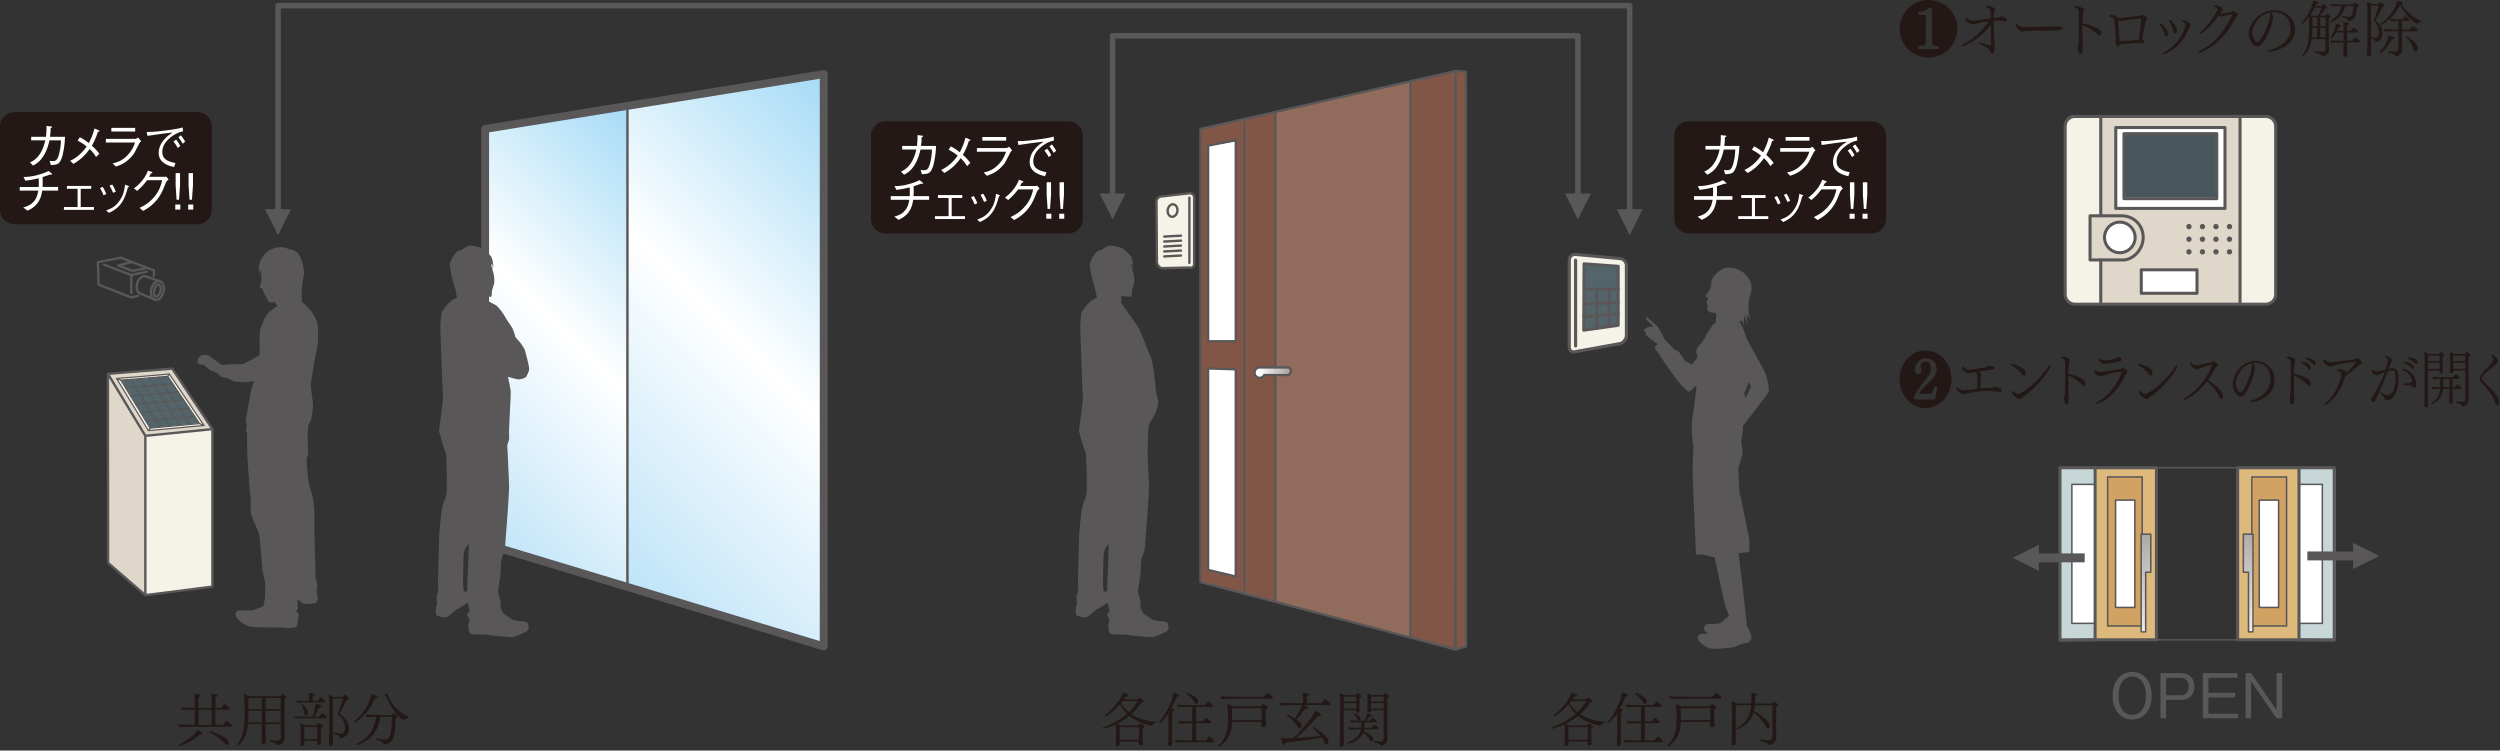 <?xml version="1.0" encoding="UTF-8"?>
<svg id="_レイヤー_1" data-name="レイヤー_1" xmlns="http://www.w3.org/2000/svg" xmlns:xlink="http://www.w3.org/1999/xlink" version="1.1" viewBox="0 0 473 142">
  <rect x="0" y="0" width="473" height="142" fill="#333333" stroke="none"/>
  <!-- Generator: Adobe Illustrator 29.1.0, SVG Export Plug-In . SVG Version: 2.1.0 Build 142)  -->
  <defs>
    <linearGradient id="linear-gradient" x1="1220.536" y1="-189.62" x2="1210.933" y2="-212.136" gradientTransform="translate(-836.069 316.221) scale(1.022)" gradientUnits="userSpaceOnUse">
      <stop offset="0" stop-color="#fff"/>
      <stop offset="1" stop-color="#a09c99"/>
    </linearGradient>
    <linearGradient id="linear-gradient1" x1="1229.656" y1="-190.088" x2="1239.261" y2="-212.611" xlink:href="#linear-gradient"/>
    <linearGradient id="linear-gradient2" x1="743.341" y1="-89.035" x2="801.177" y2="-146.871" gradientTransform="translate(-681.025 185.245) scale(1.022)" gradientUnits="userSpaceOnUse">
      <stop offset="0" stop-color="#bae2f8"/>
      <stop offset=".506" stop-color="#fff"/>
      <stop offset="1" stop-color="#9ed8f5"/>
    </linearGradient>
    <linearGradient id="linear-gradient3" x1="770.046" y1="-81.023" x2="839.846" y2="-150.823" xlink:href="#linear-gradient2"/>
    <linearGradient id="linear-gradient4" x1="1015.219" y1="-227.15" x2="1021.444" y2="-227.15" gradientTransform="translate(-799.491 302.624) scale(1.022)" xlink:href="#linear-gradient"/>
  </defs>
  <g id="sec_x5F_lock_x5F_img.svg">
    <g>
      <rect x="389.652" y="88.561" width="6.743" height="32.248" style="fill: #c7d7d7;"/>
      <rect x="396.395" y="88.561" width="11.699" height="32.338" style="fill: #ddb97c;"/>
      <polygon points="406.927 101.065 406.927 108.265 405.962 108.265 405.962 119.549 405.11 119.549 405.11 101.065 406.927 101.065" style="fill: url(#linear-gradient);"/>
      <rect x="391.996" y="91.752" width="4.337" height="26.137" style="fill: #fff;"/>
      <polygon points="398.765 90.247 405.28 90.247 405.28 101.083 405.11 101.065 405.11 118.498 398.765 118.498 398.765 90.247" style="fill: #d1a262;"/>
      <rect x="400.334" y="94.617" width="3.583" height="20.239" style="fill: #fff;"/>
      <rect x="435.106" y="88.561" width="6.753" height="32.248" style="fill: #c7d7d7;"/>
      <rect x="423.402" y="88.561" width="11.705" height="32.338" style="fill: #ddb97c;"/>
      <polygon points="424.574 101.065 424.574 108.265 425.55 108.265 425.55 119.549 426.407 119.549 426.407 101.065 424.574 101.065" style="fill: url(#linear-gradient1);"/>
      <rect x="435.158" y="91.752" width="4.352" height="26.137" style="fill: #fff;"/>
      <polygon points="432.742 90.247 426.232 90.247 426.232 101.083 426.407 101.065 426.407 118.498 432.742 118.498 432.742 90.247" style="fill: #d1a262;"/>
      <rect x="427.584" y="94.617" width="3.593" height="20.239" style="fill: #fff;"/>
      <rect x="396.395" y="88.493" width="11.606" height="32.56" style="fill: none; stroke: #595757; stroke-linecap: round; stroke-linejoin: round; stroke-width: .58px;"/>
      <polygon points="405.11 101.065 405.11 119.549 405.962 119.549 405.962 108.265 406.927 108.265 406.927 101.065 405.11 101.065" style="fill: none; stroke: #595757; stroke-linecap: round; stroke-linejoin: round; stroke-width: .29px;"/>
      <rect x="400.267" y="94.617" width="3.65" height="20.309" style="fill: none; stroke: #595757; stroke-linecap: round; stroke-linejoin: round; stroke-width: .29px;"/>
      <polyline points="405.11 118.429 398.765 118.429 398.765 90.247 405.306 90.247 405.306 101.065" style="fill: none; stroke: #595757; stroke-linecap: round; stroke-linejoin: round; stroke-width: .29px;"/>
      <rect x="423.366" y="88.493" width="11.606" height="32.56" style="fill: none; stroke: #595757; stroke-linecap: round; stroke-linejoin: round; stroke-width: .58px;"/>
      <polygon points="426.268 101.065 426.268 119.549 425.41 119.549 425.41 108.265 424.44 108.265 424.44 101.065 426.268 101.065" style="fill: none; stroke: #595757; stroke-linecap: round; stroke-linejoin: round; stroke-width: .29px;"/>
      <rect x="427.455" y="94.617" width="3.656" height="20.309" style="fill: none; stroke: #595757; stroke-linecap: round; stroke-linejoin: round; stroke-width: .29px;"/>
      <polyline points="426.268 118.429 432.618 118.429 432.618 90.247 426.051 90.247 426.051 101.065" style="fill: none; stroke: #595757; stroke-linecap: round; stroke-linejoin: round; stroke-width: .29px;"/>
      <polyline points="396.395 121.054 389.75 121.154 389.75 88.493 396.395 88.493" style="fill: none; stroke: #595757; stroke-linecap: round; stroke-linejoin: round; stroke-width: .58px;"/>
      <polyline points="396.395 91.648 391.996 91.648 391.996 117.938 396.395 117.938" style="fill: none; stroke: #595757; stroke-linecap: round; stroke-linejoin: round; stroke-width: .29px;"/>
      <polyline points="434.972 121.054 441.638 121.154 441.638 88.493 434.972 88.493" style="fill: none; stroke: #595757; stroke-linecap: round; stroke-linejoin: round; stroke-width: .58px;"/>
      <polyline points="434.972 91.648 439.386 91.648 439.386 117.938 434.972 117.938" style="fill: none; stroke: #595757; stroke-linecap: round; stroke-linejoin: round; stroke-width: .29px;"/>
      <line x1="408.001" y1="88.493" x2="423.366" y2="88.493" style="fill: none; stroke: #595757; stroke-linecap: round; stroke-linejoin: round; stroke-width: .29px;"/>
      <line x1="408.001" y1="121.054" x2="423.366" y2="121.054" style="fill: none; stroke: #595757; stroke-linecap: round; stroke-linejoin: round; stroke-width: .29px;"/>
      <polygon points="394.423 104.697 385.759 104.697 385.759 103.069 380.813 105.542 385.759 108.017 385.759 106.394 394.423 106.394 394.423 104.697" style="fill: #595757;"/>
      <polygon points="436.552 104.336 445.21 104.336 445.21 102.712 450.156 105.186 445.21 107.656 445.21 106.027 436.552 106.027 436.552 104.336" style="fill: #595757;"/>
    </g>
    <g>
      <path d="M403.416,136.135c-2.199,0-3.712-1.779-3.712-4.505,0-2.711,1.497-4.502,3.712-4.502,2.199,0,3.697,1.792,3.697,4.502,0,2.739-1.513,4.505-3.697,4.505ZM403.416,128.005c-1.642,0-2.597,1.497-2.597,3.625,0,2.132.955,3.629,2.597,3.629,1.647,0,2.597-1.523,2.597-3.629,0-2.117-.96-3.625-2.597-3.625Z" style="fill: #595757;"/>
      <path d="M412.73,132.415h-2.917v3.485h-1.053v-8.539h3.97c1.415,0,2.468.937,2.468,2.55,0,1.44-.904,2.504-2.468,2.504ZM412.612,128.238h-2.798v3.312h2.798c1.074,0,1.471-.798,1.471-1.66,0-1.007-.49-1.652-1.471-1.652Z" style="fill: #595757;"/>
      <path d="M416.778,135.9v-8.539h6.552v.878h-5.488v2.855h5.055v.854h-5.055v3.075h5.628v.878h-6.691Z" style="fill: #595757;"/>
      <path d="M430.723,135.9l-4.807-6.97v6.97h-1.053v-8.539h1.053l4.807,6.985v-6.985h1.063v8.539h-1.063Z" style="fill: #595757;"/>
    </g>
    <g>
      <path d="M390.726,24.267v31.426s-.145,1.859,2.199,1.859c2.334,0,35.201-.232,35.883-.232.676,0,1.735-.184,1.735-1.456,0-1.27-.031-31.576-.031-32.369,0-.79-.63-1.567-1.807-1.567-1.167,0-35.216.108-36.28.108-1.064,0-1.699,1.255-1.699,2.231Z" style="fill: #ded7ca;"/>
      <polygon points="400.432 24.135 400.432 39.435 420.81 39.435 420.81 23.978 400.432 24.135" style="fill: #fff;"/>
      <rect x="401.997" y="25.289" width="17.414" height="12.04" style="fill: #48575d;"/>
      <path d="M404.036,44.937c0-1.608-1.368-2.909-3.072-2.909-1.694,0-3.072,1.301-3.072,2.909,0,1.611,1.378,2.915,3.072,2.915,1.704,0,3.072-1.304,3.072-2.915Z" style="fill: #fff;"/>
      <rect x="405.13" y="51.181" width="10.543" height="4.306" style="fill: #fff;"/>
      <path d="M397.402,22.215v18.61h-1.756v8.209h1.817v8.496h-4.538c-1.177,0-2.308-.297-2.308-2.3v-31.452c0-1.071.671-1.972,1.972-1.972,1.301,0,4.812.411,4.812.411Z" style="fill: #f5f2e8;"/>
      <path d="M423.841,22.021v35.593h4.672c.687,0,2.039-.661,2.039-2.039V23.495c0-.759-.836-1.474-2.137-1.474h-4.574Z" style="fill: #f5f2e8;"/>
      <path d="M421.311,42.884c0-.289.222-.527.511-.527.273,0,.506.238.506.527,0,.268-.232.501-.506.501-.289,0-.511-.233-.511-.501Z" style="fill: #595757;"/>
      <path d="M418.75,42.884c0-.289.232-.527.506-.527.294,0,.521.238.521.527,0,.268-.227.501-.521.501-.274,0-.506-.233-.506-.501Z" style="fill: #595757;"/>
      <path d="M416.195,42.884c0-.289.237-.527.516-.527.284,0,.5.238.5.527,0,.268-.217.501-.5.501-.279,0-.516-.233-.516-.501Z" style="fill: #595757;"/>
      <path d="M413.639,42.884c0-.289.237-.527.506-.527.284,0,.516.238.516.527,0,.268-.232.501-.516.501-.268,0-.506-.233-.506-.501Z" style="fill: #595757;"/>
      <path d="M421.311,45.262c0-.281.222-.514.511-.514.273,0,.506.232.506.514,0,.281-.232.508-.506.508-.289,0-.511-.227-.511-.508Z" style="fill: #595757;"/>
      <path d="M418.75,45.262c0-.281.232-.514.506-.514.294,0,.521.232.521.514,0,.281-.227.508-.521.508-.274,0-.506-.227-.506-.508Z" style="fill: #595757;"/>
      <path d="M416.195,45.262c0-.281.237-.514.516-.514.284,0,.5.232.5.514,0,.281-.217.508-.5.508-.279,0-.516-.227-.516-.508Z" style="fill: #595757;"/>
      <path d="M413.639,45.262c0-.281.237-.514.506-.514.284,0,.516.232.516.514,0,.281-.232.508-.516.508-.268,0-.506-.227-.506-.508Z" style="fill: #595757;"/>
      <path d="M421.311,47.64c0-.271.222-.501.511-.501.273,0,.506.23.506.501,0,.294-.232.519-.506.519-.289,0-.511-.224-.511-.519Z" style="fill: #595757;"/>
      <path d="M418.75,47.64c0-.271.232-.501.506-.501.294,0,.521.23.521.501,0,.294-.227.519-.521.519-.274,0-.506-.224-.506-.519Z" style="fill: #595757;"/>
      <path d="M416.195,47.64c0-.271.237-.501.516-.501.284,0,.5.23.5.501,0,.294-.217.519-.5.519-.279,0-.516-.224-.516-.519Z" style="fill: #595757;"/>
      <path d="M413.639,47.64c0-.271.237-.501.506-.501.284,0,.516.23.516.501,0,.294-.232.519-.516.519-.268,0-.506-.224-.506-.519Z" style="fill: #595757;"/>
      <path d="M430.558,55.693c0,1.022-.842,1.859-1.859,1.859h-36.125c-1.032,0-1.848-.837-1.848-1.859v-31.809c0-1.017.816-1.853,1.848-1.853h36.125c1.017,0,1.859.837,1.859,1.853v31.809Z" style="fill: none; stroke: #595757; stroke-linecap: round; stroke-linejoin: round; stroke-width: .58px;"/>
      <rect x="400.303" y="24.135" width="20.667" height="15.3" style="fill: none; stroke: #595757; stroke-linecap: round; stroke-linejoin: round; stroke-width: .58px;"/>
      <rect x="401.857" y="25.289" width="17.554" height="12.301" style="fill: none; stroke: #595757; stroke-linecap: round; stroke-linejoin: round; stroke-width: .58px;"/>
      <path d="M398.171,44.924c0-1.603,1.291-2.897,2.897-2.897,1.601,0,2.902,1.294,2.902,2.897,0,1.59-1.301,2.891-2.902,2.891-1.606,0-2.897-1.301-2.897-2.891Z" style="fill: none; stroke: #595757; stroke-linecap: round; stroke-linejoin: round; stroke-width: .58px;"/>
      <path d="M395.44,40.824v8.359h6.309c1.699,0,3.743-1.874,3.743-4.259,0-2.39-1.869-4.099-4.084-4.099h-5.969Z" style="fill: none; stroke: #595757; stroke-linecap: round; stroke-linejoin: round; stroke-width: .58px;"/>
      <rect x="405.13" y="51.052" width="10.543" height="4.435" style="fill: none; stroke: #595757; stroke-linecap: round; stroke-linejoin: round; stroke-width: .58px;"/>
      <line x1="397.463" y1="22.031" x2="397.463" y2="40.824" style="fill: none; stroke: #595757; stroke-linecap: round; stroke-linejoin: round; stroke-width: .58px;"/>
      <line x1="423.815" y1="22.031" x2="423.815" y2="57.552" style="fill: none; stroke: #595757; stroke-linecap: round; stroke-linejoin: round; stroke-width: .58px;"/>
      <line x1="397.463" y1="49.183" x2="397.463" y2="57.552" style="fill: none; stroke: #595757; stroke-linecap: round; stroke-linejoin: round; stroke-width: .58px;"/>
    </g>
    <g>
      <polygon points="91.786 24.398 155.848 14.016 155.848 121.989 91.786 102.902 91.786 24.398" style="fill: #dcb08a;"/>
      <polygon points="40.185 81.187 40.185 111.003 27.43 112.543 27.5 82.457 40.185 81.187" style="fill: #f5f2e8;"/>
      <polygon points="27.5 82.457 27.43 112.543 20.448 106.497 20.422 70.73 27.5 82.457" style="fill: #ded7ca;"/>
      <polygon points="20.422 70.73 27.5 82.457 40.185 81.187 32.583 69.672 20.422 70.73" style="fill: #ded7ca;"/>
      <polygon points="22.113 71.608 28.102 81.512 38.576 80.467 32.045 70.769 22.113 71.608" style="fill: #f5f2e8;"/>
      <polygon points="22.946 71.918 28.428 80.996 37.713 80.085 31.815 71.233 22.946 71.918" style="fill: #53656b;"/>
      <polygon points="91.773 24.32 118.585 20.239 118.45 111.166 91.557 102.956 91.773 24.32" style="fill: url(#linear-gradient2);"/>
      <polygon points="118.693 19.949 155.844 13.946 155.844 122.18 118.693 110.99 118.693 19.949" style="fill: url(#linear-gradient3);"/>
      <polygon points="275.383 13.434 275.145 122.817 235.444 112.335 235.444 22.512 275.383 13.434" style="fill: #916c5d;"/>
      <polygon points="275.383 13.434 277.166 13.434 277.348 122.065 275.513 122.843 275.383 13.434" style="fill: #825647;"/>
      <polygon points="227.131 110.119 235.444 112.335 235.444 22.512 227.191 24.385 227.131 110.119" style="fill: #825647;"/>
      <polygon points="228.726 27.521 228.57 64.572 233.809 64.572 233.809 26.723 228.726 27.521" style="fill: #fff;"/>
      <polygon points="228.57 69.709 233.809 69.871 233.809 109.082 228.57 107.829 228.57 69.709" style="fill: #fff;"/>
      <polygon points="266.857 15.375 275.383 13.434 275.145 122.817 266.827 120.51 266.857 15.375" style="fill: #825647;"/>
      <polygon points="241.299 21.124 241.33 113.881 235.379 111.996 235.444 22.512 241.299 21.124" style="fill: #825647;"/>
      <path d="M237.452,70.578s.126-1.022.685-1.041c.56-.028,5.282.035,5.586.052.286.024.807,1.193.091,1.323-.72.128-4.545-.078-4.545-.078,0,0-.416.696-1.145.629-.72-.057-.672-.885-.672-.885Z" style="fill: url(#linear-gradient4);"/>
      <path d="M296.923,49.074l-.017,16.524s.201,1.193,1.015,1.084c.811-.113,8.884-1.778,8.884-1.778,0,0,.833-.586.9-1.293.065-.702,0-13.523,0-13.523,0,0-.091-1.028-.956-1.125-.861-.102-8.665-.98-8.943-.98-.262,0-.865.557-.883,1.091Z" style="fill: #f5f2e8;"/>
      <polygon points="299.712 49.993 299.649 62.464 306.016 61.473 306.016 50.37 299.712 49.993" style="fill: #53656b;"/>
      <path d="M60.022,110.921c0-.518-.143-.893-.143-.893l-.152-.521s-.308-9.717-.239-10.608c.078-.885,0-4.441-.668-6.072-.668-1.631-.815-5.927-.815-5.927,0,0,.299-.965.299-1.26s-.117-3.112-.117-3.112c.048-.406.152-2.151.152-2.151,0,0,.481-.813.555-1.073.078-.258.303-1.921.338-2.45.035-.518-.412-3.396-.447-3.921-.035-.516,1.236-7.429,1.305-7.804.082-.367.117-1.85.082-3.073-.035-1.223-.664-2.203-1.101-2.941-.377-.631-1.531-1.622-1.965-2.017-.009-.672-.039-2.548.013-2.806.052-.317.343-2.208.403-2.663.052-.451-.416-3.188-1.271-3.851-.85-.672-1.687-.644-1.687-.644,0,0-1.284-1.008-3.712.249-.334.165-1.453,1.438-1.583,1.956-.117.533-.377,1.227-.329,1.475.039.243.247,1.11.247,1.11,0,0-.026-.768.169-1.054,0,0-.004,1.043.078,1.288.078.241.026.868-.004,1.05-.031.169-.152.833-.243,1.08-.1.247.286.373.533.33,0,0-.026.455.195.793.217.34.807,1.44.88,1.613.078.169.425.232.698.185.282-.041.529-.054.529-.054l.1.213s.182.239.377.503h0s-1.032.698-1.626,1.189c-.599.479-1.535,2.7-1.679,3.552-.16.85-.026,3.556-.069,4.042-.004.087-.035.301-.078.59-.841.475-2.928,1.631-3.192,1.631-.343,0-1.735.074-1.839.039-.1-.039-1.978.208-2.129.084-.161-.123-1.973-1.372-2.134-1.535-.148-.163-.373-.284-.785-.327-.416-.044-.95.123-.95.123,0,0-.412.367-.611.579-.182.204.269.325.269.325,0,0-.451-.037-.369.247.074.295.299.458.529.499.221.039.746.126.746.126,0,0,.351.286.573.495.226.204.72.651,1.058.651,0,0,.859.321,1.058.577.208.262.581.555.581.555l1.188.226s.985.516,1.362.631c.369.106,1.357.032,1.631.145.178.074,1.31-.087,2.043-.204-.221.659-.525,1.512-.586,1.895-.117.633-1.015,5.339-1.015,5.638,0,.295.199.776.199.997s-.23.781-.078,1.076c.035.061.087.104.152.148,0,.917,0,4.406.074,5.107.074.818.447,6.521.586,7.186.147.672-.139,2.448.147,3.342.304.883,1.336,2.962,1.479,3.626.16.668.62,6.904.62,6.904,0,0,.516,1.93.516,2.225v2.448c0,.44-.23,1.41-.23,1.41l-.143.587s-1.635.668-1.93.739c-.291.072-2.511,0-2.81.072-.295.078-.815.596-.148,1.483.659.889,1.479,1.26,2.147,1.488.668.217,2.598.217,3.339.217.729,0,2.875,0,3.405.078.516.069,1.696.069,2.142-.152.451-.223.451-1.479.451-1.479l.148-.894-.516-.588.369-.518-.152-1.78s.737.59,1.11.813c.373.221,1.479,0,1.926,0,.447,0,.664-.223.811-.668.156-.442-.213-1.629-.213-1.629,0,0,.143-.44.143-.961Z" style="fill: #595757;"/>
      <path d="M98.995,117.559c-.438-.052-1.531-.106-1.904-.271-.386-.163-2.017-1.386-2.017-1.386h0l.061-.141-.386-.542s-.052-.594-.052-1.032c0-.434,0-.763-.165-1.145-.169-.377-.325-1.086-.325-1.086,0,0,.156-.761.156-1.03,0-.273.334-1.795.334-2.34,0-.544.156-2.663.156-2.663,0,0,.282-.926.494-1.472.212-.538.277-1.739.325-2.503.057-.763.707-8.956.646-10.209-.056-1.249-.273-6.252-.273-6.252,0,0-.16-1.149,0-1.524.16-.382.381-.924.273-1.579-.113-.653.373-7.759.312-8.305-.048-.547-.373-2.067-.373-2.067l-.152-.722s1.631.49,2.008.49c.386,0,1.305-.221,1.47-.546.165-.33.542-.978.542-1.414,0-.434-.438-2.286-.603-2.776-.16-.486-.104-.542-.213-.82-.104-.269-.655-1.139-.98-1.518-.325-.377-.815-.926-.815-.926,0,0-.321-1.303-.655-1.843-.321-.549-.976-1.36-1.245-1.911-.282-.544-1.258-1.956-1.796-2.283-.551-.327-1.366-.709-1.692-.872-.195-.096-.672-.115-1.023-.115.009-.226.013-.444-.004-.538-.056-.215.273-.215.594-.158.33.05.759.05,1.093.106.321.052.264-.702.264-.982,0-.271.325-1.026.442-1.525.104-.49,0-1.735-.165-2.116-.048-.113-.104-.282-.156-.464.043-.117.199-.616.156-.952-.061-.375-.165-1.143-.33-1.468-.165-.323-.863-.985-1.254-1.358-.434-.434-2.125-.932-2.94-.82-.811.11-1.466.867-1.466.867,0,0-.213-.104-.646.115-.438.215-1.583,1.737-1.583,2.559,0,.815.547,3.311.815,3.962.23.547.455,1.904.52,2.348-.421.167-.85.406-1.115.597-.386.269-1.795,1.843-1.843,2.552-.056.709-.174,1.635-.174,2.34,0,.709.117,4.402.174,4.951.048.544.156,6.473.316,7.561.169,1.088-.755,7.186-.755,7.186,0,0,.264.972.382,1.353.104.386.481,1.741.594,1.956.108.223.386,1.093.386,1.093,0,0,.052,2.394.1,2.667.052.269,0,4.077,0,4.567,0,.488-.486,1.791-.759,2.502-.264.703-.651,5.198-.651,5.69,0,.494-.273,9.081-.221,9.357.056.267.056.601.056.926,0,.323-.321,1.032-.321,1.032,0,0,0,1.197.095,1.416.009.004.017.011.017.011-.095.269-.221.681-.221.856,0,.271-.169,1.143.048,1.416.217.271,1.47.484,1.856.434.377-.054,1.466-1.084,1.787-1.36.33-.275.542-.271,1.032-.596.308-.2.85-.481,1.292-.785.026.232.048.412.078.512q.169.542.217.922c.056.384-.325.549-.325.549,0,0-.213.325.108.705.325.382.169.815.169.815,0,0-.169.486-.169.872,0,.38.113,1.143.382,1.412.273.275,2.121.217,2.494.217.382,0,1.422.113,2.073.221.655.104,2.715.271,3.266.271.546,0,2.121-.709,2.715-1.034.599-.325.542-.98.386-1.418-.165-.434-.49-.484-.924-.54ZM93.166,50.071c.096.193.017.822.004.997-.117-.418-.225-.887-.225-.887,0,0,.108-.325.221-.111ZM88.269,111.901c-.143.017-.33.035-.525.059-.035-.434-.095-.987-.13-1.364-.048-.598.104-5.274.104-5.655,0-.386.334-1.249.334-1.249,0,0,.468-.475.711-.846-.022.111-.044.215-.048.299-.061.434-.165,5.712-.282,6.746-.039.431-.048,1.208-.03,2.017-.039-.007-.087-.011-.135-.007Z" style="fill: #595757;"/>
      <path d="M220.989,118.099c-.16-.434-.49-.484-.928-.54-.438-.052-1.518-.106-1.904-.271-.377-.163-2.008-1.386-2.008-1.386l.056-.141-.39-.542s-.044-.594-.044-1.032c0-.434,0-.763-.165-1.145-.16-.377-.33-1.086-.33-1.086,0,0,.165-.761.165-1.03,0-.273.33-1.795.33-2.34,0-.544.165-2.663.165-2.663,0,0,.269-.926.486-1.472.213-.538.273-1.739.325-2.503.056-.763.698-8.956.642-10.209-.052-1.249-.273-6.252-.273-6.252.065-.002.104-3.723.122-4.038.126-2.099.82-1.687,1.509-3.678.807-2.303.134-1.876-.087-4.246-.173-1.928-.577-5.393-.902-5.937-.334-.544-1.908-4.758-2.182-5.302-.217-.434-2.516-3.671-3.452-4.97.022-.26.091-.924.048-1.097-.06-.215.273-.215.594-.158.33.05.764.05,1.08.106.343.052.282-.702.282-.982,0-.271.329-1.026.434-1.525.113-.49,0-1.735-.165-2.116-.048-.113-.1-.282-.156-.464.052-.117.204-.616.156-.952-.057-.375-.156-1.143-.321-1.468-.169-.323-.872-.985-1.253-1.358-.442-.434-2.121-.932-2.945-.82-.811.11-1.462.867-1.462.867,0,0-.221-.104-.65.115-.434.215-1.579,1.737-1.579,2.559,0,.815.546,3.311.811,3.962.23.547.451,1.904.525,2.348-.421.167-.855.406-1.115.597-.386.269-1.804,1.843-1.852,2.552-.061.709-.169,1.635-.169,2.34,0,.709.108,4.402.169,4.951.043.544.16,6.473.316,7.561.169,1.088-.75,7.186-.75,7.186,0,0,.265.972.373,1.353.108.386.495,1.741.598,1.956.117.223.386,1.093.386,1.093,0,0,.048,2.394.108,2.667.056.269,0,4.077,0,4.567,0,.488-.495,1.791-.759,2.502-.273.703-.663,5.198-.663,5.69,0,.494-.269,9.081-.208,9.357.052.267.052.601.052.926,0,.323-.325,1.032-.325,1.032,0,0,0,1.197.108,1.416,0,0,.013.011.017.015-.096.265-.23.677-.23.852,0,.271-.173,1.143.043,1.416.226.271,1.47.484,1.856.434.386-.054,1.466-1.084,1.796-1.36.321-.275.542-.271,1.032-.596.299-.2.85-.481,1.28-.785.03.232.061.412.091.512q.16.542.217.922c.056.384-.33.549-.33.549,0,0-.213.325.113.705.317.382.16.815.16.815,0,0-.16.486-.16.872,0,.38.1,1.143.377,1.412.269.275,2.125.217,2.507.217.369,0,1.41.113,2.056.221.659.104,2.732.271,3.27.271.542,0,2.121-.709,2.724-1.034.59-.325.546-.98.377-1.418ZM214.241,50.071c.087.193.017.822,0,.997-.117-.418-.221-.887-.221-.887,0,0,.108-.325.221-.111ZM209.34,111.901c-.134.017-.321.035-.525.059-.03-.434-.091-.987-.126-1.364-.061-.598.113-5.274.113-5.655,0-.386.325-1.249.325-1.249,0,0,.46-.475.698-.85-.022.115-.035.219-.048.304-.043.434-.161,5.712-.269,6.746-.043.431-.048,1.208-.026,2.017-.048-.007-.091-.011-.143-.007Z" style="fill: #595757;"/>
      <path d="M334.175,71.047c-.226-.826-2.468-4.662-3.699-6.917-.303-1.21-1.05-2.897-1.431-3.346l.551-.128.408,1.34c-.282-.8.143-2.611.143-2.611-.117.512.568,2.275.568,2.275-.347-1.004-.087-2.31-.087-2.31.217.599.638,1.327.638,1.327,0,0-.638-1.327-.412-3.494.1-.954.603-2.019.568-2.782-.091-1.876-1.748-2.958-1.748-2.958,0,0-1.67-1.175-3.353-.716-.56.148-1.756,1.019-2.181,1.73-.425.709-.568,1.076-.551,1.319,0,0,.213-.547.469-.659,0,0-.369.664-.369,1.002.009.334-.191.742-.36.961-.169.219-.516.646-.642.876-.121.228.434.34.434.34,0,0,.052.339-.104.516-.169.158-.056.371-.056.371,0,0-.165.171.048.388,0,0,.095.399.048.772-.048.375.16.642.481.731.321.093.945.067,1.114.232.147.148-.013,1.351-.052,1.821l-.451.23-1.115,1.635s-.555,1.18-.997,1.729c-.447.557-1.392,1.503-1.063,2.001.1.156.152.49.178.885-.46.633-.993,1.397-.993,1.397l-1.397-.77s-.781-1.139-1.032-1.555c-.264-.408-.776-.408-1.041-.67-.256-.258-1.7-1.758-1.7-1.758,0,0-.009.009-.017.011-.152-.293-.473-.982-.568-1.117-.13-.169-.598-1.182-.737-1.331-.152-.148-1.956-1.726-2.095-1.821-.16-.1-.26.273-.087.473.174.193.92.882,1.046.98.117.1.221.395.221.395,0,0-.495-.05-.668-.026-.178.026-.473.15-.542.249-.078.098-.247.124-.247.124,0,0-.239.069-.217.241.022.18.143.349.143.349l.173.148s.017.343.017.473c0,.122.252.29.356.169,0,.191.247.468.382.34.078.202.256.47.451.301,0,0,.195.421.52.542.178.065.386.243.521.39-.365.273-.642.542-.564.666.204.306,1.497,2.221,1.761,2.639.256.412,3.248,4.91,4.597,5.638.243.126.911-.516,1.583-1.236-.269,2.372-.672,5.369-.746,5.714-.113.549-.238,2.492-.173,3.431.052.937.295,2.366.295,2.366h0c-.057,1.223-.169,4.023-.126,5.838.052,2.372.612,14.709.612,14.709,0,0,1.527-.057,2.359.273.373.145.755.208,1.145.228l1.904,8.799.837,2.336-.837.683s-.377.499-.906.69c-.525.187-1.826.104-2.316.173-.494.069-.993.815-.408,1.457.117.113.321.23.568.33-.46.035-.846.056-.985.035-.438-.056-1.657.436-.729,1.431.928 1,1.648,1.338,2.533,1.401.872.061,3.86-.141,4.354-.421.503-.264,1.5-.642,1.995-.642.499,0,1.071-.685.984-1.154-.139-.65-.377-1.505-.828-1.889-.143-1.334-.776-7.089-1.171-10.357-.776-6.347-1.258-9.314-.477-3.611,1.041-.13,2.06-.238,2.06-.238l.022-2.273s-1.544-7.941-1.765-8.487c-.221-.551-.278-4.649-.334-4.929-.057-.276.611-2.041.78-2.704.091-.39-.082-1.62-.239-2.55,0-.011.009-.02.013-.022.156-.612.277-1.314.329-2.093.013-.189.013-.475.005-.796.889-1.141,4.523-5.812,4.775-6.26.308-.512-.091-2.169-.373-3.268ZM330.285,75.338c-.113-.505-.295-.978-.295-.978,0,0,.711-1.373.768-1.817.009-.061.026-.178.048-.33l.473.911-.993,2.214Z" style="fill: #595757;"/>
      <polyline points="27.5 82.457 40.185 81.187 40.185 110.99 27.5 112.601 20.448 106.497 20.422 70.73 27.5 82.457 27.5 112.601" style="fill: none; stroke: #595757; stroke-linecap: round; stroke-linejoin: round; stroke-width: .451px;"/>
      <polyline points="40.185 81.187 32.583 69.746 20.422 70.73" style="fill: none; stroke: #595757; stroke-linecap: round; stroke-linejoin: round; stroke-width: .451px;"/>
      <polygon points="22.863 71.931 31.728 71.196 37.757 80.137 28.406 80.996 22.863 71.931" style="fill: none; stroke: #595757; stroke-linecap: round; stroke-linejoin: round; stroke-width: .226px;"/>
      <polygon points="22.053 71.61 32.045 70.769 38.594 80.497 28.077 81.473 22.053 71.61" style="fill: none; stroke: #595757; stroke-linecap: round; stroke-linejoin: round; stroke-width: .226px;"/>
      <g>
        <line x1="23.752" y1="73.38" x2="32.665" y2="72.58" style="fill: none; stroke: #595757; stroke-linecap: round; stroke-linejoin: round; stroke-width: .226px;"/>
        <line x1="24.707" y1="74.937" x2="33.702" y2="74.126" style="fill: none; stroke: #595757; stroke-linecap: round; stroke-linejoin: round; stroke-width: .226px;"/>
        <line x1="25.656" y1="76.494" x2="34.742" y2="75.666" style="fill: none; stroke: #595757; stroke-linecap: round; stroke-linejoin: round; stroke-width: .226px;"/>
        <line x1="26.611" y1="78.055" x2="35.775" y2="77.21" style="fill: none; stroke: #595757; stroke-linecap: round; stroke-linejoin: round; stroke-width: .226px;"/>
        <line x1="27.561" y1="79.612" x2="36.824" y2="78.753" style="fill: none; stroke: #595757; stroke-linecap: round; stroke-linejoin: round; stroke-width: .226px;"/>
      </g>
      <g>
        <line x1="24.763" y1="71.771" x2="30.245" y2="80.833" style="fill: none; stroke: #595757; stroke-linecap: round; stroke-linejoin: round; stroke-width: .226px;"/>
        <line x1="26.511" y1="71.628" x2="32.119" y2="80.657" style="fill: none; stroke: #595757; stroke-linecap: round; stroke-linejoin: round; stroke-width: .226px;"/>
        <line x1="28.263" y1="71.481" x2="33.992" y2="80.489" style="fill: none; stroke: #595757; stroke-linecap: round; stroke-linejoin: round; stroke-width: .226px;"/>
        <line x1="30.002" y1="71.337" x2="35.874" y2="80.311" style="fill: none; stroke: #595757; stroke-linecap: round; stroke-linejoin: round; stroke-width: .226px;"/>
      </g>
      <line x1="32.045" y1="70.769" x2="31.728" y2="71.196" style="fill: none; stroke: #595757; stroke-linecap: round; stroke-linejoin: round; stroke-width: .226px;"/>
      <line x1="22.053" y1="71.61" x2="22.863" y2="71.931" style="fill: none; stroke: #595757; stroke-linecap: round; stroke-linejoin: round; stroke-width: .226px;"/>
      <line x1="37.757" y1="80.137" x2="38.594" y2="80.497" style="fill: none; stroke: #595757; stroke-linecap: round; stroke-linejoin: round; stroke-width: .226px;"/>
      <line x1="28.406" y1="80.996" x2="28.077" y2="81.473" style="fill: none; stroke: #595757; stroke-linecap: round; stroke-linejoin: round; stroke-width: .226px;"/>
      <line x1="118.715" y1="20.092" x2="118.715" y2="111.014" style="fill: none; stroke: #595757; stroke-linecap: round; stroke-linejoin: round; stroke-width: .451px;"/>
      <polygon points="113.723 109.537 91.786 102.902 91.786 24.398 113.627 20.855 123.169 19.311 155.848 14.016 155.848 122.297 123.169 112.398 113.723 109.537" style="fill: none; stroke: #595757; stroke-linecap: round; stroke-linejoin: round; stroke-width: 1.494px;"/>
      <polygon points="227.131 110.119 227.131 24.403 275.383 13.434 275.383 122.88 227.131 110.119" style="fill: none; stroke: #595757; stroke-linecap: round; stroke-linejoin: round; stroke-width: .451px;"/>
      <polyline points="275.383 13.434 277.348 13.573 277.348 122.305 275.383 122.88" style="fill: none; stroke: #595757; stroke-linecap: round; stroke-linejoin: round; stroke-width: .451px;"/>
      <path d="M307.718,63.455c0,.651-.516,1.344-1.147,1.542l-8.518,1.54c-.631.2-1.147-.176-1.147-.837v-16.489c0-.653.54-1.139,1.195-1.078l8.418.791c.666.057,1.199.644,1.199,1.308v13.223Z" style="fill: none; stroke: #595757; stroke-linecap: round; stroke-linejoin: round; stroke-width: .597px;"/>
      <line x1="298.1" y1="49.234" x2="298.1" y2="65.45" style="fill: none; stroke: #595757; stroke-linecap: round; stroke-linejoin: round; stroke-width: .597px;"/>
      <polygon points="299.712 49.921 306.148 50.392 306.148 61.538 299.649 62.464 299.712 49.921" style="fill: none; stroke: #595757; stroke-linecap: round; stroke-linejoin: round; stroke-width: .597px;"/>
      <line x1="299.82" y1="54.712" x2="306.148" y2="54.712" style="fill: none; stroke: #595757; stroke-linecap: round; stroke-linejoin: round; stroke-width: .597px;"/>
      <line x1="299.803" y1="57.505" x2="306.148" y2="57.199" style="fill: none; stroke: #595757; stroke-linecap: round; stroke-linejoin: round; stroke-width: .597px;"/>
      <line x1="299.666" y1="59.933" x2="306.148" y2="59.361" style="fill: none; stroke: #595757; stroke-linecap: round; stroke-linejoin: round; stroke-width: .597px;"/>
      <line x1="304.43" y1="54.872" x2="304.43" y2="61.772" style="fill: none; stroke: #595757; stroke-linecap: round; stroke-linejoin: round; stroke-width: .597px;"/>
      <line x1="302.114" y1="54.757" x2="302.114" y2="62.143" style="fill: none; stroke: #595757; stroke-linecap: round; stroke-linejoin: round; stroke-width: .597px;"/>
      <path d="M238.341,69.509h5.356c.785,0,.69,1.447-.104,1.447h-4.385c-.16.31-.473.538-.867.538-.538,0-.985-.447-.985-.993,0-.551.447-.991.985-.991Z" style="fill: none; stroke: #595757; stroke-linecap: round; stroke-linejoin: round; stroke-width: .451px;"/>
      <line x1="235.444" y1="22.512" x2="235.444" y2="112.335" style="fill: none; stroke: #595757; stroke-linecap: round; stroke-linejoin: round; stroke-width: .451px;"/>
      <line x1="241.291" y1="71.062" x2="241.291" y2="113.861" style="fill: none; stroke: #595757; stroke-linecap: round; stroke-linejoin: round; stroke-width: .451px;"/>
      <line x1="241.291" y1="21.18" x2="241.291" y2="69.509" style="fill: none; stroke: #595757; stroke-linecap: round; stroke-linejoin: round; stroke-width: .451px;"/>
      <line x1="266.857" y1="15.375" x2="266.857" y2="120.581" style="fill: none; stroke: #595757; stroke-linecap: round; stroke-linejoin: round; stroke-width: .451px;"/>
      <g>
        <polygon points="233.809 64.572 233.809 26.521 228.57 27.547 228.57 64.572 233.809 64.572" style="fill: none; stroke: #595757; stroke-linecap: round; stroke-linejoin: round; stroke-width: .451px;"/>
        <polygon points="228.57 69.709 228.57 107.829 233.809 109.082 233.809 69.871 228.57 69.709" style="fill: none; stroke: #595757; stroke-linecap: round; stroke-linejoin: round; stroke-width: .451px;"/>
      </g>
      <polygon points="52.611 44.491 50.16 39.595 55.057 39.595 52.611 44.491" style="fill: #595757;"/>
      <polygon points="210.498 41.499 208.056 36.603 212.948 36.603 210.498 41.499" style="fill: #595757;"/>
      <polygon points="298.547 41.499 296.097 36.603 300.989 36.603 298.547 41.499" style="fill: #595757;"/>
      <polygon points="308.34 44.491 305.898 39.595 310.79 39.595 308.34 44.491" style="fill: #595757;"/>
      <polyline points="52.611 42.046 52.611 1.059 308.34 1.059 308.34 41.339" style="fill: none; stroke: #595757; stroke-linecap: round; stroke-linejoin: round; stroke-width: 1.051px;"/>
      <polyline points="210.498 39.053 210.498 6.764 298.547 6.764 298.547 38.246" style="fill: none; stroke: #595757; stroke-linecap: round; stroke-linejoin: round; stroke-width: 1.051px;"/>
      <polyline points="26.173 55.982 24.824 56.271 18.648 53.846 18.531 49.594 22.877 48.755 29.117 51.177 29.126 52.209" style="fill: none; stroke: #595757; stroke-linecap: round; stroke-linejoin: round; stroke-width: .451px;"/>
      <path d="M28.649,54.681c.226-.98.924-1.65,1.553-1.496.62.154.95,1.071.716,2.055-.23.982-.919,1.648-1.553,1.494-.629-.156-.954-1.071-.716-2.054Z" style="fill: none; stroke: #595757; stroke-linecap: round; stroke-linejoin: round; stroke-width: .451px;"/>
      <path d="M29.23,54.777c.16-.627.551-1.05.859-.95.299.108.416.703.239,1.325-.156.631-.534,1.056-.846.95-.308-.104-.416-.696-.252-1.325Z" style="fill: none; stroke: #595757; stroke-linecap: round; stroke-linejoin: round; stroke-width: .451px;"/>
      <path d="M30.119,53.168s-2.32-.811-2.537-.885c-.434-.15-1.041.135-1.427.828-.443.807-.36,2.004.134,2.322l3.153,1.312" style="fill: none; stroke: #595757; stroke-linecap: round; stroke-linejoin: round; stroke-width: .451px;"/>
      <polyline points="27.786 51.385 24.85 52.036 19.619 50.067" style="fill: none; stroke: #595757; stroke-linecap: round; stroke-linejoin: round; stroke-width: .451px;"/>
      <line x1="24.85" y1="52.036" x2="24.841" y2="55.414" style="fill: none; stroke: #595757; stroke-linecap: round; stroke-linejoin: round; stroke-width: .451px;"/>
      <polyline points="25.015 49.581 22.382 50.231 25.062 51.259 27.825 50.683" style="fill: none; stroke: #595757; stroke-linecap: round; stroke-linejoin: round; stroke-width: .451px;"/>
      <path d="M225.916,37.281l.017,12.571s-.208.85-.815.768c-.616-.082-5.53.039-5.53.039,0,0-.633-.443-.685-.974-.043-.534-.087-11.634-.087-11.634,0,0,.078-.776.729-.854.65-.078,5.495-.733,5.699-.733.204,0,.655.408.672.818Z" style="fill: #f5f2e8;"/>
      <path d="M218.894,49.564c0,.492.395,1.019.867,1.169l5.356-.113c.469.145.815-.193.815-.694v-12.54c0-.496-.408-.867-.911-.817l-5.309.603c-.494.041-.906.486-.906.982l.087,11.411Z" style="fill: none; stroke: #595757; stroke-linecap: round; stroke-linejoin: round; stroke-width: .451px;"/>
      <line x1="225.031" y1="37.401" x2="225.031" y2="49.739" style="fill: none; stroke: #595757; stroke-linecap: round; stroke-linejoin: round; stroke-width: .451px;"/>
      <path d="M222.776,39.756c0,.651-.416,1.214-.928,1.262-.512.048-.928-.451-.928-1.1,0-.657.412-1.221.924-1.264.516-.043.928.449.932,1.102Z" style="fill: none; stroke: #595757; stroke-linecap: round; stroke-linejoin: round; stroke-width: .451px;"/>
      <line x1="220.274" y1="44.756" x2="223.44" y2="44.587" style="fill: none; stroke: #595757; stroke-linecap: round; stroke-linejoin: round; stroke-width: .451px;"/>
      <line x1="220.274" y1="45.699" x2="223.44" y2="45.528" style="fill: none; stroke: #595757; stroke-linecap: round; stroke-linejoin: round; stroke-width: .451px;"/>
      <line x1="220.274" y1="46.638" x2="223.44" y2="46.463" style="fill: none; stroke: #595757; stroke-linecap: round; stroke-linejoin: round; stroke-width: .451px;"/>
      <line x1="220.274" y1="47.575" x2="223.44" y2="47.406" style="fill: none; stroke: #595757; stroke-linecap: round; stroke-linejoin: round; stroke-width: .451px;"/>
      <line x1="220.274" y1="48.514" x2="223.44" y2="48.347" style="fill: none; stroke: #595757; stroke-linecap: round; stroke-linejoin: round; stroke-width: .451px;"/>
      <g>
        <path d="M167.514,22.948h34.633c1.506,0,2.728,1.222,2.728,2.728v15.763c0,1.506-1.222,2.728-2.728,2.728h-34.631c-1.506,0-2.728-1.222-2.728-2.728v-15.765c0-1.504,1.221-2.726,2.726-2.726Z" style="fill: #231815;"/>
        <g>
          <path d="M173.499,27.614c.113-1.038.104-1.644.091-2.06l.911.113c.065.009.152.02.152.095,0,.039,0,.085-.277.217,0,.616-.035,1.002-.122,1.635h2.854c-.035.69-.104,1.921-.434,3.329-.056.245-.303,1.286-.793,1.683-.304.254-.651.284-1.457.34l-.243-.813c.16.028.29.046.585.046.451,0,.868,0,1.21-1.331.312-1.201.33-2.004.347-2.581h-2.164c-.186.785-.416,1.757-1.058,2.828-.737,1.21-1.362,1.557-2.043,1.947l-.594-.588c.538-.264,1.136-.557,1.813-1.522.673-.965.911-1.911,1.089-2.665h-2.676v-.672h2.81Z" style="fill: #fff;"/>
          <path d="M179.892,27.692c.906.481,1.37.85,1.7,1.114.455-.861.768-1.561,1.08-2.763l.755.323c.074.028.191.093.191.18,0,.074-.126.104-.295.113-.425,1.353-.915,2.231-1.145,2.637.312.276.824.737,1.409,1.522l-.616.616c-.416-.681-.755-1.08-1.21-1.505-.794,1.088-1.557,1.9-3.079,2.808l-.616-.566c1.067-.56,2.025-1.173,3.131-2.733-.368-.284-.911-.7-1.722-1.106l.416-.642Z" style="fill: #fff;"/>
          <path d="M184.828,28.703v-.69h5.59c.082,0,.33-.104.516-.264l.568.707c-.225.191-.264.228-.321.343-.889,1.757-.993,1.956-1.275,2.305-1.193,1.438-2.155,1.787-3.188,2.155l-.611-.614c.85-.208,1.739-.436,2.806-1.531.928-.956,1.219-1.798,1.427-2.411h-5.512ZM190.37,26.612h-4.511v-.69h4.511v.69Z" style="fill: #fff;"/>
          <path d="M192.547,26.708c.82-.009,1.501-.019,3.552-.284,2.108-.275,2.602-.397,3.261-.577l.057.737c-.915.163-1.73.624-2.438,1.21-.577.473-1.483,1.39-1.483,2.665,0,1.221.698,1.77,2.494,2.129l-.273.763c-.872-.217-2.902-.718-2.902-2.685,0-1.275.729-2.259,1.331-2.854.434-.434.785-.672,1.323-1.002-1.466.132-3.743.464-4.775.633l-.148-.737ZM198.112,28.135c.408.481.702,1.041.785,1.21l-.473.388c-.217-.453-.624-.993-.811-1.23l.499-.368ZM199.023,27.321c.338.416.642.9.811,1.21l-.473.397c-.217-.416-.594-.972-.811-1.236l.473-.371Z" style="fill: #fff;"/>
          <path d="M175.785,37.108v.69h-3.005c-.122.748-.264,1.513-.859,2.335-.607.822-1.297,1.164-1.921,1.455l-.811-.594c.698-.208,1.41-.434,2.021-1.154.585-.69.711-1.39.833-2.043h-3.517v-.69h3.591c.013-.217.022-.425.022-.785,0-.369-.009-.614-.022-.859-1.18.282-1.739.368-2.511.464l-.369-.711c.698-.018,1.405-.026,2.693-.377,1.114-.293,1.661-.568,2.06-.757l.56.453c.017.019.104.087.104.16,0,.067-.078.087-.135.087-.056,0-.113-.009-.256-.03-.633.239-.802.295-1.41.483.013.284.022.557.022.982s-.009.644-.022.889h2.932Z" style="fill: #fff;"/>
          <path d="M182.577,41.438h-5.69v-.54h2.589v-3.439h-2.021v-.551h4.601v.551h-1.995v3.439h2.516v.54Z" style="fill: #fff;"/>
          <path d="M184.233,37.08c.143.236.456.766.672,1.362l-.52.245c-.208-.585-.481-1.076-.664-1.362l.512-.245ZM184.875,41.54c.802-.29,1.683-.603,2.533-1.821.807-1.145.937-2.195,1.041-3.053l.49.186c.221.067.278.115.278.161,0,.067-.03.078-.221.143-.243.937-.585,2.051-1.162,2.893-.793,1.163-1.635,1.579-2.42,1.956l-.538-.464ZM186.029,36.644c.191.265.473.785.672,1.353l-.52.217c-.226-.603-.529-1.134-.664-1.351l.512-.219Z" style="fill: #fff;"/>
          <path d="M195.9,35.191c.143,0,.2-.011.343-.048l.442.538c-.368.304-.416.397-.49.568-.776,2.041-1.275,2.93-2.381,4.007-.646.624-1.119.915-1.93,1.379l-.689-.566c.833-.406,1.821-.9,2.862-2.184.993-1.24,1.232-2.242,1.418-3.053h-2.854c-.416.568-.85,1.123-1.874,2.013l-.612-.464c.521-.395,1.084-.831,1.756-1.739.577-.785.746-1.266.88-1.635l.681.239c.178.065.186.16.186.178,0,.087-.121.104-.299.124-.096.206-.191.406-.325.644h2.884Z" style="fill: #fff;"/>
          <path d="M197.956,41.39v-.956h.958v.956h-.958ZM198.667,39.528h-.464l-.178-2.724v-2.316h.833v2.316l-.191,2.724Z" style="fill: #fff;"/>
          <path d="M200.406,41.39v-.956h.954v.956h-.954ZM201.113,39.528h-.46l-.182-2.724v-2.316h.833v2.316l-.191,2.724Z" style="fill: #fff;"/>
        </g>
      </g>
      <g>
        <path d="M319.499,22.948h34.635c1.504,0,2.726,1.221,2.726,2.726v15.765c0,1.506-1.222,2.728-2.728,2.728h-34.631c-1.506,0-2.728-1.222-2.728-2.728v-15.765c0-1.504,1.221-2.726,2.726-2.726Z" style="fill: #231815;"/>
        <g>
          <path d="M325.484,27.614c.113-1.038.104-1.644.091-2.06l.911.113c.065.009.152.02.152.095,0,.039,0,.085-.277.217,0,.616-.035,1.002-.122,1.635h2.854c-.035.69-.104,1.921-.434,3.329-.056.245-.303,1.286-.793,1.683-.304.254-.651.284-1.457.34l-.243-.813c.16.028.29.046.585.046.451,0,.868,0,1.21-1.331.312-1.201.33-2.004.347-2.581h-2.164c-.186.785-.416,1.757-1.058,2.828-.737,1.21-1.362,1.557-2.043,1.947l-.594-.588c.538-.264,1.136-.557,1.813-1.522.672-.965.911-1.911,1.088-2.665h-2.676v-.672h2.81Z" style="fill: #fff;"/>
          <path d="M331.877,27.692c.906.481,1.371.85,1.7,1.114.455-.861.768-1.561,1.08-2.763l.755.323c.074.028.191.093.191.18,0,.074-.126.104-.295.113-.425,1.353-.915,2.231-1.145,2.637.313.276.824.737,1.41,1.522l-.616.616c-.416-.681-.755-1.08-1.21-1.505-.794,1.088-1.557,1.9-3.079,2.808l-.616-.566c1.067-.56,2.025-1.173,3.131-2.733-.368-.284-.911-.7-1.722-1.106l.416-.642Z" style="fill: #fff;"/>
          <path d="M336.812,28.703v-.69h5.59c.082,0,.33-.104.516-.264l.568.707c-.226.191-.265.228-.321.343-.889,1.757-.993,1.956-1.275,2.305-1.193,1.438-2.155,1.787-3.188,2.155l-.611-.614c.85-.208,1.739-.436,2.806-1.531.928-.956,1.219-1.798,1.427-2.411h-5.512ZM342.355,26.612h-4.511v-.69h4.511v.69Z" style="fill: #fff;"/>
          <path d="M344.532,26.708c.82-.009,1.5-.019,3.552-.284,2.108-.275,2.602-.397,3.261-.577l.056.737c-.915.163-1.73.624-2.437,1.21-.577.473-1.483,1.39-1.483,2.665,0,1.221.698,1.77,2.494,2.129l-.273.763c-.872-.217-2.902-.718-2.902-2.685,0-1.275.729-2.259,1.332-2.854.434-.434.785-.672,1.323-1.002-1.466.132-3.743.464-4.775.633l-.148-.737ZM350.096,28.135c.408.481.702,1.041.785,1.21l-.473.388c-.217-.453-.624-.993-.811-1.23l.499-.368ZM351.007,27.321c.338.416.642.9.811,1.21l-.473.397c-.217-.416-.594-.972-.811-1.236l.473-.371Z" style="fill: #fff;"/>
          <path d="M327.77,37.108v.69h-3.005c-.122.748-.264,1.513-.859,2.335-.607.822-1.297,1.164-1.921,1.455l-.811-.594c.698-.208,1.41-.434,2.021-1.154.586-.69.711-1.39.833-2.043h-3.517v-.69h3.591c.013-.217.022-.425.022-.785,0-.369-.009-.614-.022-.859-1.18.282-1.739.368-2.511.464l-.369-.711c.698-.018,1.405-.026,2.693-.377,1.115-.293,1.661-.568,2.06-.757l.56.453c.017.019.104.087.104.16,0,.067-.078.087-.135.087-.056,0-.113-.009-.256-.03-.633.239-.802.295-1.41.483.013.284.022.557.022.982s-.009.644-.022.889h2.932Z" style="fill: #fff;"/>
          <path d="M334.561,41.438h-5.69v-.54h2.589v-3.439h-2.021v-.551h4.602v.551h-1.995v3.439h2.515v.54Z" style="fill: #fff;"/>
          <path d="M336.218,37.08c.143.236.456.766.672,1.362l-.52.245c-.208-.585-.481-1.076-.664-1.362l.512-.245ZM336.86,41.54c.802-.29,1.683-.603,2.533-1.821.807-1.145.937-2.195,1.041-3.053l.49.186c.221.067.278.115.278.161,0,.067-.031.078-.221.143-.243.937-.586,2.051-1.163,2.893-.793,1.163-1.635,1.579-2.42,1.956l-.538-.464ZM338.014,36.644c.191.265.473.785.672,1.353l-.52.217c-.226-.603-.529-1.134-.664-1.351l.512-.219Z" style="fill: #fff;"/>
          <path d="M347.884,35.191c.143,0,.2-.011.343-.048l.442.538c-.368.304-.416.397-.49.568-.776,2.041-1.275,2.93-2.381,4.007-.646.624-1.119.915-1.93,1.379l-.689-.566c.833-.406,1.821-.9,2.862-2.184.993-1.24,1.232-2.242,1.418-3.053h-2.854c-.416.568-.85,1.123-1.874,2.013l-.612-.464c.521-.395,1.084-.831,1.756-1.739.577-.785.746-1.266.88-1.635l.681.239c.178.065.186.16.186.178,0,.087-.121.104-.299.124-.096.206-.191.406-.325.644h2.884Z" style="fill: #fff;"/>
          <path d="M349.94,41.39v-.956h.958v.956h-.958ZM350.652,39.528h-.464l-.178-2.724v-2.316h.833v2.316l-.191,2.724Z" style="fill: #fff;"/>
          <path d="M352.391,41.39v-.956h.954v.956h-.954ZM353.098,39.528h-.46l-.182-2.724v-2.316h.833v2.316l-.191,2.724Z" style="fill: #fff;"/>
        </g>
      </g>
      <g>
        <path d="M2.728,21.213h34.625c1.506,0,2.728,1.222,2.728,2.728v15.765c0,1.504-1.221,2.726-2.726,2.726H2.728c-1.506,0-2.728-1.222-2.728-2.728v-15.763c0-1.506,1.222-2.728,2.728-2.728Z" style="fill: #231815;"/>
        <g>
          <path d="M8.704,25.884c.113-1.041.104-1.646.093-2.062l.908.115c.065.009.152.017.152.093,0,.037,0,.085-.275.217,0,.614-.037,1.004-.124,1.637h2.856c-.037.69-.104,1.917-.436,3.327-.056.245-.302,1.284-.794,1.683-.301.256-.651.282-1.455.34l-.245-.813c.16.028.293.048.585.048.453,0,.87,0,1.21-1.334.312-1.199.33-2.004.349-2.58h-2.164c-.189.783-.416,1.759-1.058,2.826-.737,1.21-1.362,1.561-2.043,1.947l-.596-.585c.54-.264,1.136-.557,1.815-1.522.672-.963.908-1.908,1.088-2.665h-2.676v-.67h2.808Z" style="fill: #fff;"/>
          <path d="M15.097,25.957c.909.481,1.371.85,1.702,1.115.453-.859.765-1.557,1.078-2.758l.755.321c.076.028.191.095.191.18,0,.076-.124.102-.293.113-.427,1.351-.917,2.232-1.145,2.639.312.273.822.737,1.41,1.52l-.616.614c-.416-.681-.757-1.076-1.21-1.501-.794,1.084-1.559,1.9-3.081,2.806l-.614-.568c1.067-.555,2.023-1.171,3.129-2.732-.369-.282-.909-.698-1.722-1.106l.416-.642Z" style="fill: #fff;"/>
          <path d="M20.035,26.968v-.689h5.588c.085,0,.33-.104.518-.265l.568.711c-.228.186-.265.226-.321.338-.889,1.759-.993,1.956-1.277,2.307-1.19,1.436-2.155,1.787-3.185,2.155l-.614-.616c.85-.208,1.739-.434,2.806-1.531.928-.954,1.221-1.796,1.429-2.412h-5.512ZM25.575,24.882h-4.51v-.692h4.51v.692Z" style="fill: #fff;"/>
          <path d="M27.752,24.975c.822-.011,1.503-.02,3.554-.284,2.108-.273,2.6-.397,3.261-.577l.057.737c-.917.16-1.73.624-2.439,1.21-.577.473-1.483,1.39-1.483,2.667,0,1.219.698,1.765,2.496,2.125l-.275.768c-.87-.217-2.901-.72-2.901-2.685,0-1.277.729-2.259,1.334-2.856.434-.436.783-.67,1.323-1.002-1.466.132-3.743.462-4.775.633l-.15-.737ZM33.319,26.402c.408.484.701,1.039.785,1.21l-.473.388c-.217-.455-.625-.993-.813-1.23l.501-.369ZM34.227,25.589c.34.416.642.898.813,1.21l-.473.399c-.219-.416-.596-.976-.813-1.24l.473-.368Z" style="fill: #fff;"/>
          <path d="M10.992,35.375v.692h-3.006c-.123.746-.267,1.511-.861,2.333-.605.824-1.295,1.162-1.919,1.457l-.813-.597c.7-.208,1.409-.436,2.023-1.154.585-.689.709-1.39.83-2.04h-3.515v-.692h3.591c.011-.217.019-.425.019-.783,0-.369-.009-.616-.019-.863-1.182.286-1.739.369-2.513.464l-.369-.707c.698-.022,1.407-.031,2.693-.38,1.117-.293,1.663-.566,2.062-.757l.557.456c.017.017.104.082.104.16,0,.065-.076.085-.132.085-.058,0-.115-.011-.256-.028-.633.234-.804.293-1.409.481.011.284.019.559.019.984s-.009.642-.019.887h2.932Z" style="fill: #fff;"/>
          <path d="M17.782,39.706h-5.69v-.538h2.591v-3.444h-2.023v-.547h4.604v.547h-1.995v3.444h2.513v.538Z" style="fill: #fff;"/>
          <path d="M19.438,35.347c.143.236.455.765.672,1.362l-.52.245c-.208-.586-.481-1.078-.661-1.36l.51-.247ZM20.083,39.81c.802-.295,1.683-.607,2.533-1.826.804-1.143.937-2.192,1.041-3.053l.49.191c.219.065.275.113.275.161,0,.065-.028.074-.219.141-.245.935-.585,2.052-1.162,2.893-.794,1.162-1.635,1.579-2.42,1.958l-.538-.464ZM21.236,34.913c.189.265.473.785.67,1.351l-.52.219c-.226-.607-.529-1.136-.661-1.353l.512-.217Z" style="fill: #fff;"/>
          <path d="M31.107,33.456c.141,0,.198-.009.341-.048l.444.54c-.369.301-.416.397-.492.566-.774,2.043-1.275,2.932-2.381,4.009-.644.623-1.117.917-1.93,1.381l-.69-.568c.833-.408,1.824-.898,2.865-2.184.993-1.238,1.23-2.24,1.418-3.055h-2.856c-.416.568-.85,1.128-1.871,2.015l-.614-.462c.52-.399,1.086-.833,1.758-1.739.575-.785.746-1.266.878-1.635l.681.234c.18.067.189.16.189.18,0,.085-.124.104-.302.123-.096.208-.191.408-.323.642h2.884Z" style="fill: #fff;"/>
          <path d="M33.163,39.658v-.954h.956v.954h-.956ZM33.872,37.795h-.462l-.18-2.721v-2.316h.833v2.316l-.191,2.721Z" style="fill: #fff;"/>
          <path d="M35.611,39.658v-.954h.956v.954h-.956ZM36.32,37.795h-.462l-.18-2.721v-2.316h.833v2.316l-.191,2.721Z" style="fill: #fff;"/>
        </g>
      </g>
    </g>
    <g>
      <path d="M38.33,138.839c0,.1-.089.178-.278.178-.078,0-.178-.022-.289-.044-1.377,1.377-3.533,2.177-3.843,2.177-.111,0-.167-.078-.167-.144,0-.044.022-.089.078-.111,1.477-.633,3.088-1.966,3.521-2.777.4.144.978.522.978.722ZM43.884,137.306c0,.1-.066.189-.211.189h-6.599c-.511,0-2.632.033-3.099.089-.1-.089-.2-.367-.2-.511v-.022c.377.044,2.077.089,3.077.111v-2.899c-.7.011-1.955.033-2.333.078-.1-.089-.2-.378-.2-.522.355.044,1.622.089,2.533.111v-1.422c0-.189-.034-.711-.1-1.2.456,0,1.244.022,1.244.311,0,.111-.133.222-.422.311-.011.1-.011.989-.011,2.011h2.488v-1.433c0-.189-.022-.733-.1-1.2,1.177,0,1.233.233,1.233.311,0,.111-.145.233-.422.311,0,.1-.011.989-.011,2.011h1.088c.078-.111.5-.722.633-.722.011,0,.033,0,.044.011.233.122.944.678.944.855,0,.089-.078.178-.211.178h-2.5v2.899h1.466c.011-.022.522-.778.644-.778.111,0,1.022.7,1.022.922ZM40.052,134.262h-2.488v2.899h2.488v-2.899ZM42.94,140.949c-.122,0-.289-.067-.488-.322-.589-.755-1.833-1.6-2.844-2.088-.022-.011-.034-.033-.034-.067,0-.067.078-.178.145-.178.033,0,2.666.833,3.399,1.711.111.133.167.311.167.478,0,.289-.167.467-.345.467Z" style="fill: #231815;"/>
      <path d="M54.187,131.974c0,.1-.111.2-.355.278-.011.722-.011,1.544-.011,2.333,0,1.577.011,3.044.011,3.466,0,.378.022,1.322.033,1.611v.044c0,.911-.988,1.289-1.366,1.289-.066,0-.111-.044-.133-.1-.111-.311-.377-.4-1.277-.567-.044,0-.056-.067-.056-.133,0-.078.022-.156.067-.156h.011c.589.078,1.033.111,1.378.111.411,0,.633-.267.633-.666v-2.488h-2.877v1.977c0,.333.022.833.033,1.277,0,.089.011.189.011.244,0,.178-.189.289-.489.289-.178,0-.322-.056-.322-.222v-.011c0-.1.022-.567.033-.811.011-.433.022-2.399.022-2.744h-2.622c-.156,1.911-.633,2.866-1.799,4.077-.022.022-.045.033-.067.033-.089,0-.211-.089-.211-.167,0-.022.011-.044.022-.056,1.233-1.577,1.411-3.044,1.411-5.987v-.611c0-.833-.011-2.433-.145-2.966.267.067.644.222.955.411h5.954c.278-.367.345-.4.389-.4.145,0,.656.433.656.433.066.067.111.144.111.211ZM49.532,134.462h-2.544v.244c0,.755-.011,1.4-.044,1.966h2.588v-2.211ZM49.532,132.062h-2.544v2.077h2.544v-2.077ZM53.11,132.062h-2.866v2.077h2.866v-2.077ZM53.11,134.462h-2.866v2.211h2.877l-.011-2.211Z" style="fill: #231815;"/>
      <path d="M61.89,135.739c0,.089-.067.156-.2.156h-3.965c-.489,0-1.278.011-1.789.067-.089-.067-.178-.3-.189-.455.433.044,1.399.089,2.266.089h1.1c.133-.311.567-1.589.567-2.366v-.089c.233.033,1.133.244,1.133.489,0,.1-.111.167-.344.167h-.078c-.233.522-.622,1.3-.944,1.8h.944c.222-.355.5-.678.566-.678.111,0,.933.611.933.822ZM61.568,132.773c0,.078-.067.144-.189.144h-3.532c-.489,0-1.033.011-1.544.067-.123-.1-.189-.311-.189-.455.433.044,1.155.089,2.021.089h.344v-.533c0-.289,0-.544-.078-.989.278,0,1.155.033,1.155.289,0,.1-.122.211-.389.289,0,.078-.011.711-.011.944h.911c.111-.167.466-.666.566-.666.145,0,.933.644.933.822ZM61.068,137.472c0,.089-.089.189-.355.289,0,.022-.011.089-.011.422v1.555c0,.122.034.533.034.644,0,.1.011.255.011.289,0,.267-.411.267-.467.267-.222,0-.267-.089-.267-.211,0-.067.011-.411.011-.555h-2.455v.633c0,.311-.4.322-.466.322-.178,0-.289-.056-.289-.233v-.056s.066-.567.066-1.5v-1.211c0-.433-.044-.866-.1-1.322.222.056.611.233.889.4h2.277c.222-.344.289-.378.333-.378.122,0,.789.411.789.644ZM58.291,134.851c0,.222-.056.567-.411.567-.145,0-.278-.111-.3-.411-.044-.567-.2-1.044-.544-1.611-.011-.011-.011-.022-.011-.033,0-.056.078-.111.145-.111.233,0,1.122,1.044,1.122,1.6ZM60.035,137.505h-2.478v2.366h2.478v-2.366ZM66.011,137.783c0,1.644-1.2,1.833-1.533,1.833-.078,0-.145-.022-.189-.122-.178-.378-.233-.4-1.011-.611-.044-.011-.066-.067-.066-.122,0-.078.044-.156.1-.156h.011c.211.056.955.178,1.155.178.5,0,.8-.411.8-1.122,0-1.022-.645-1.977-1.2-2.355-.022-.022-.066-.033-.1-.056l-.022-.022c-.033-.022-.044-.056-.044-.144,0-.1.034-.144.089-.222.011-.022.022-.033.034-.056.3-.811.611-1.688.822-2.666h-1.888v6.099c0,.622.011,1.622.022,2.133,0,.1,0,.311.011.4v.022c0,.278-.267.3-.478.3-.223,0-.312-.089-.312-.233v-.022c.067-.811.078-2.199.078-2.588v-5.321c0-.478-.011-.944-.089-1.489.277.078.589.233.877.411h1.733c.111-.133.255-.289.378-.355.022-.011.033-.022.044-.022.011,0,.034.011.045.022.622.311.755.6.755.678,0,.089-.089.2-.433.244-.355.811-.989,1.988-1.355,2.644.4.244,1.766,1.177,1.766,2.722Z" style="fill: #231815;"/>
      <path d="M71.426,131.918c0,.111-.111.189-.367.189h-.1c-1.478,3.377-3.744,4.599-3.866,4.599-.089,0-.144-.078-.144-.144,0-.044.011-.078.055-.111,1.755-1.277,3.188-3.91,3.255-5.143.322.078,1.167.355,1.167.611ZM75.237,135.628c0,.1-.1.189-.355.222-.078,3.466-.478,4.71-1.977,4.977-.067.011-.111.022-.156.022-.122,0-.178-.044-.188-.111-.111-.4-.489-.533-1.367-.733-.055-.011-.089-.078-.089-.156,0-.067.034-.144.123-.144h.022c.145.033,1.022.222,1.6.222.911,0,1.244-1.1,1.322-4.321h-2.21c-.444,2.866-1.833,4.521-4.399,5.376h-.022c-.078,0-.167-.1-.167-.178,0-.022.011-.056.044-.067,1.966-.889,3.377-2.333,3.744-5.132-.622.011-1.444.033-1.777.078-.111-.1-.211-.355-.222-.5.433.044,1.755.1,2.388.1h2.555c.089-.111.2-.189.3-.289.022-.022.056-.033.078-.033.211,0,.755.522.755.666ZM77.347,135.661c0,.067-.044.156-.1.167-.244.022-.566.156-.777.322-.045.033-.089.056-.123.056-.178,0-2.021-1.366-3.122-4.121-.066-.156-.188-.355-.366-.467-.056-.033-.078-.089-.078-.156v-.033c0-.044.022-.189.289-.189.155,0,.3.089.444.522.633,1.8,2.311,3.321,3.788,3.81.033.011.044.044.044.089Z" style="fill: #231815;"/>
    </g>
    <g>
      <path d="M218.689,136.65c0,.056-.022.122-.067.144-.122.033-.489.167-.7.5-.011.022-.033.033-.056.033h-.022c-1.466-.344-2.944-.878-4.166-1.866-.688.555-1.477,1.044-2.377,1.477.211.089.456.2.645.322h3.443c.1-.133.2-.244.3-.333.033-.022.056-.033.078-.033.078,0,.766.455.766.655,0,.133-.155.233-.344.278v1.633c0,.255.033.833.033.944s.022.322.022.355c0,.056-.033.278-.456.278-.233,0-.311-.078-.311-.222,0-.044.011-.367.011-.467v-.067h-3.632v.578c-.022.267-.289.3-.456.3-.189,0-.311-.056-.311-.233v-.033c0-.011.022-.211.033-.4.011-.211.033-.766.033-.955v-1.422c0-.322-.011-.766-.056-1.078-1.21.555-2.255.855-2.311.855-.078,0-.167-.111-.167-.2,0-.033.011-.067.056-.078,1.899-.655,3.399-1.544,4.554-2.555-.511-.5-.966-1.1-1.322-1.822-1.511,1.711-2.61,2.277-2.699,2.277s-.156-.089-.156-.156c0-.022,0-.044.022-.056,1.344-.9,3.077-3.099,3.377-4.266.089.022,1.078.322,1.078.578,0,.1-.145.189-.444.189h-.067c-.1.156-.233.333-.366.522h2.532c.089-.078.378-.311.444-.311.067,0,.811.422.811.678,0,.122-.155.2-.466.211-.533.822-1.167,1.566-1.922,2.233,1.3.866,2.91,1.3,4.599,1.411.022,0,.034.044.034.1ZM215.49,137.572h-3.644v2.399h3.644v-2.399ZM212.413,132.64c-.1.122-.211.255-.322.389.389.689.889,1.266,1.466,1.733.7-.666,1.244-1.377,1.667-2.122h-2.811Z" style="fill: #231815;"/>
      <path d="M223.127,131.574c0,.122-.145.222-.444.222h-.022c-.233.633-.611,1.455-1.078,2.277.444.078.567.122.567.278,0,.1-.111.211-.378.278v2.933c0,.167-.011.766-.011,1.433,0,.5.011,1.033.022,1.444,0,.111.011.289.011.422,0,.222-.255.289-.433.289-.345,0-.378-.144-.378-.233v-.022l.033-.555c.056-.889.067-2.466.067-2.777v-2.666c-.767,1.189-1.5,1.888-1.6,1.888-.067,0-.145-.078-.145-.156,0-.022.011-.033.022-.056,1.578-1.9,2.611-4.577,2.644-5.521.1.011,1.122.2,1.122.522ZM229.78,140.26c0,.1-.066.167-.189.167h-4.743c-.456,0-1.911.011-2.355.067-.111-.1-.2-.333-.211-.5.411.056,2.1.111,2.811.111h.466v-3.277h-.255c-.355,0-1.722.011-2.166.067-.111-.1-.178-.333-.178-.489.411.056,1.944.089,2.599.089v-2.755h-.522c-.434,0-1.711.011-2.155.067-.111-.1-.188-.333-.188-.489.422.056,2.077.089,2.644.089h2.622c.056-.089.511-.689.611-.689.178,0,.933.689.933.855,0,.089-.078.167-.2.167h-3v2.755h1.3c.011-.011.444-.678.589-.678.111,0,.922.622.922.844,0,.089-.078.167-.2.167h-2.611v3.277h1.811c.366-.511.577-.778.655-.778.133,0,1.011.711,1.011.933ZM226.681,132.707c0,.378-.211.467-.322.467-.133,0-.267-.1-.389-.311-.334-.578-.767-1.1-1.466-1.522-.022-.011-.033-.033-.033-.056,0-.067.078-.156.155-.156.155,0,2.055.689,2.055,1.577Z" style="fill: #231815;"/>
      <path d="M239.85,133.873c0,.144-.178.267-.389.311-.011.122-.011,1.766-.011,1.766,0,.322.034,1.022.067,1.3v.022c0,.089-.167.289-.522.289-.2,0-.344-.089-.344-.233,0-.089.011-.322.011-.444l.011-.278h-5.565v.056c-.044,2.588-1.277,3.788-2.355,4.543-.011.011-.022.011-.044.011-.078,0-.178-.078-.178-.156,0-.022,0-.044.022-.056,1.522-1.422,1.777-2.855,1.777-5.265,0-1.155-.033-1.633-.155-2.533.278.078.688.244,1,.422h5.398c.133-.167.355-.422.433-.422s.844.433.844.666ZM240.817,131.974c0,.1-.067.222-.223.222h-6.076c-.3,0-2.799.022-3.344.089-.111-.1-.244-.378-.244-.544.522.056,2.977.1,3.866.1h4.299c.145-.222.589-.744.678-.744.011,0,.033,0,.044.011.344.178,1,.7,1,.866ZM238.695,133.995h-5.599c.011.755.022,1.5.022,2.255h5.565c.011-.111.011-.211.011-.244v-2.011Z" style="fill: #231815;"/>
      <path d="M251.73,133.195c0,.089-.056.2-.2.2h-4.843c.111.056.778.378.778.578,0,.1-.1.167-.3.167-.055,0-.133-.011-.211-.022-.422.6-1.155,1.511-1.677,2.0.767.555.978.911.978,1.255,0,.278-.156.467-.367.467-.133,0-.267-.1-.389-.355-.389-.766-1.178-1.5-1.988-2.077-.022-.011-.033-.033-.033-.067,0-.056.066-.144.144-.144.089,0,.778.344,1.367.722.777-1.166,1.266-2.177,1.355-2.522h-1.311c-.511,0-2.144.033-2.644.089-.1-.078-.211-.422-.211-.555.478.044,2.188.111,3.144.111h1.211v-.7c0-.3-.011-.833-.1-1.222.1,0,1.244,0,1.244.311,0,.111-.133.233-.422.289-.011.133-.011.944-.011,1.322h2.766c.1-.156.422-.544.633-.755.022-.011.034-.022.056-.022.089,0,1.033.7,1.033.933ZM251.363,140.36c0,.3-.145.511-.355.511-.155,0-.3-.133-.4-.389-.111-.289-.3-.611-.533-.944-1.799.367-4.266.689-6.91.955-.033.311-.122.489-.233.489-.233,0-.467-.878-.544-1.344.322.044.633.056.866.056.444-.011.944-.022,1.456-.044.478-.433,3.621-3.632,4.177-5.232.255.122,1.066.6,1.066.855,0,.111-.123.189-.334.189-.078,0-.155-.011-.244-.033-.989,1.266-2.866,3.144-4.132,4.199,1.666-.089,3.466-.233,4.61-.389-.444-.567-.989-1.133-1.478-1.511-.022-.011-.022-.033-.022-.044,0-.067.089-.156.155-.156.233,0,2.566,1.688,2.811,2.51.033.111.044.211.044.322Z" style="fill: #231815;"/>
      <path d="M257.567,131.751c0,.089-.078.178-.344.233-.011.144-.011,1.033-.011,1.033,0,.178,0,.678.011,1.066.011.144.044.4.044.467v.022c0,.033,0,.289-.422.289-.211,0-.289-.078-.289-.222v-.022l.011-.244h-2.333v3.977c0,.655.022,1.633.033,2.155v.389c0,.289-.3.355-.478.355-.233,0-.322-.111-.322-.244v-.044c.022-.222.078-1.622.078-3.021l.011-5.199c0-.544-.033-1.233-.111-1.644.334.111.689.278.922.422h2.1c.011-.022.267-.378.389-.378.156,0,.711.444.711.611ZM256.59,131.807h-2.355v.922h2.355v-.922ZM254.235,133.029v1.044h2.344c.011-.189.011-.522.011-.689v-.355h-2.355ZM260.866,137.839c0,.078-.066.144-.189.144h-2.566c-.022.144-.056.278-.089.411,1.5.633,1.811,1.1,1.811,1.455,0,.367-.311.411-.311.411-.1,0-.211-.078-.333-.278-.344-.555-.656-.944-1.255-1.344-.655,1.655-2.844,2.066-2.855,2.066-.078,0-.155-.078-.155-.156,0-.022.022-.056.055-.067,1.367-.544,2.3-1.266,2.511-2.499h-.589c-.333,0-1.155.022-1.61.078-.089-.067-.178-.333-.189-.455.278.033,1.333.089,2.077.089h.344v-.089c.011-.244.011-.711.011-.955h-.389c-.334,0-1.122,0-1.578.056-.1-.078-.178-.3-.188-.433.222.022.944.067,1.6.078-.067-.033-.123-.111-.167-.222-.155-.411-.322-.678-.655-.944-.022-.011-.022-.033-.022-.056,0-.056.056-.133.134-.133.066,0,1.133.433,1.133 1,0,.178-.066.3-.189.367h.944c.156-.344.311-.689.4-1.044.033-.122.056-.255.066-.4.011,0,.911.211.911.489,0,.089-.1.167-.3.167-.033,0-.067-.011-.1-.011-.211.278-.422.555-.678.8h.745c.078-.122.3-.411.444-.533.022-.011.033-.022.044-.022.1,0,.822.489.822.7,0,.078-.056.144-.178.144h-2.155c-.011.244-.022.689-.033.933v.111h1.366c.123-.189.278-.422.444-.567.022-.011.034-.022.056-.022.145,0,.855.589.855.733ZM262.844,131.74c0,.1-.078.2-.355.255v6.498c0,.267.022 1.0.033,1.344v.022c0,.878-.967,1.244-1.222,1.244-.1,0-.144-.056-.189-.144-.078-.178-.233-.278-.366-.333-.245-.089-.5-.111-.744-.178-.034-.011-.045-.067-.045-.122,0-.078.022-.178.078-.167.145.022.855.122,1.166.122.434,0,.589-.289.589-.578,0-1.622.011-3.41.011-5.332h-2.399v.1c0,.244-.2.289-.422.289-.222,0-.289-.078-.289-.2v-.056c0-.022.056-.444.056-1.1,0,0,.011-1.022.011-1.111,0-.455-.034-.844-.089-1.177.3.1.577.233.844.389h2.167c.044-.056.322-.389.4-.389.011,0,.033,0,.044.011.289.133.722.455.722.611ZM259.389,133.029v.311c0,.2-.011.3-.011.344,0,.133.011.267.011.389h2.411v-1.044h-2.411ZM259.4,131.796l-.011.933h2.411v-.933h-2.399Z" style="fill: #231815;"/>
    </g>
    <g>
      <path d="M303.581,136.65c0,.056-.022.122-.067.144-.122.033-.489.167-.7.5-.011.022-.033.033-.056.033h-.022c-1.466-.344-2.944-.878-4.166-1.866-.688.555-1.477,1.044-2.377,1.477.211.089.456.2.645.322h3.443c.1-.133.2-.244.3-.333.033-.022.056-.033.078-.033.078,0,.766.455.766.655,0,.133-.155.233-.344.278v1.633c0,.255.033.833.033.944s.022.322.022.355c0,.056-.033.278-.456.278-.233,0-.311-.078-.311-.222,0-.044.011-.367.011-.467v-.067h-3.632v.578c-.022.267-.289.3-.456.3-.189,0-.311-.056-.311-.233v-.033c0-.011.022-.211.033-.4.011-.211.033-.766.033-.955v-1.422c0-.322-.011-.766-.056-1.078-1.21.555-2.255.855-2.311.855-.078,0-.167-.111-.167-.2,0-.033.011-.067.056-.078,1.899-.655,3.399-1.544,4.554-2.555-.511-.5-.966-1.1-1.322-1.822-1.511,1.711-2.61,2.277-2.699,2.277s-.156-.089-.156-.156c0-.022,0-.044.022-.056,1.344-.9,3.077-3.099,3.377-4.266.089.022,1.078.322,1.078.578,0,.1-.145.189-.444.189h-.067c-.1.156-.233.333-.366.522h2.532c.089-.078.378-.311.444-.311.067,0,.811.422.811.678,0,.122-.155.2-.466.211-.533.822-1.167,1.566-1.922,2.233,1.3.866,2.91,1.3,4.599,1.411.022,0,.034.044.034.1ZM300.382,137.572h-3.644v2.399h3.644v-2.399ZM297.304,132.64c-.1.122-.211.255-.322.389.389.689.889,1.266,1.466,1.733.7-.666,1.244-1.377,1.667-2.122h-2.811Z" style="fill: #231815;"/>
      <path d="M308.018,131.574c0,.122-.145.222-.444.222h-.022c-.233.633-.611,1.455-1.078,2.277.444.078.567.122.567.278,0,.1-.111.211-.378.278v2.933c0,.167-.011.766-.011,1.433,0,.5.011,1.033.022,1.444,0,.111.011.289.011.422,0,.222-.255.289-.433.289-.345,0-.378-.144-.378-.233v-.022l.033-.555c.056-.889.067-2.466.067-2.777v-2.666c-.767,1.189-1.5,1.888-1.6,1.888-.067,0-.145-.078-.145-.156,0-.022.011-.033.022-.056,1.578-1.9,2.611-4.577,2.644-5.521.1.011,1.122.2,1.122.522ZM314.672,140.26c0,.1-.066.167-.189.167h-4.743c-.456,0-1.911.011-2.355.067-.111-.1-.2-.333-.211-.5.411.056,2.1.111,2.811.111h.466v-3.277h-.255c-.355,0-1.722.011-2.166.067-.111-.1-.178-.333-.178-.489.411.056,1.944.089,2.599.089v-2.755h-.522c-.434,0-1.711.011-2.155.067-.111-.1-.188-.333-.188-.489.422.056,2.077.089,2.644.089h2.622c.056-.089.511-.689.611-.689.178,0,.933.689.933.855,0,.089-.078.167-.2.167h-3v2.755h1.3c.011-.011.444-.678.589-.678.111,0,.922.622.922.844,0,.089-.078.167-.2.167h-2.611v3.277h1.811c.366-.511.577-.778.655-.778.133,0,1.011.711,1.011.933ZM311.573,132.707c0,.378-.211.467-.322.467-.133,0-.267-.1-.389-.311-.334-.578-.767-1.1-1.466-1.522-.022-.011-.033-.033-.033-.056,0-.067.078-.156.155-.156.155,0,2.055.689,2.055,1.577Z" style="fill: #231815;"/>
      <path d="M324.741,133.873c0,.144-.178.267-.389.311-.011.122-.011,1.766-.011,1.766,0,.322.034,1.022.067,1.3v.022c0,.089-.167.289-.522.289-.2,0-.344-.089-.344-.233,0-.089.011-.322.011-.444l.011-.278h-5.565v.056c-.044,2.588-1.277,3.788-2.355,4.543-.011.011-.022.011-.044.011-.078,0-.178-.078-.178-.156,0-.022,0-.044.022-.056,1.522-1.422,1.777-2.855,1.777-5.265,0-1.155-.033-1.633-.155-2.533.278.078.688.244,1,.422h5.398c.133-.167.355-.422.433-.422s.844.433.844.666ZM325.708,131.974c0,.1-.067.222-.223.222h-6.076c-.3,0-2.799.022-3.344.089-.111-.1-.244-.378-.244-.544.522.056,2.977.1,3.866.1h4.299c.145-.222.589-.744.678-.744.011,0,.033,0,.044.011.344.178,1,.7,1,.866ZM323.586,133.995h-5.599c.011.755.022,1.5.022,2.255h5.565c.011-.111.011-.211.011-.244v-2.011Z" style="fill: #231815;"/>
      <path d="M336.41,133.395c0,.111-.111.211-.355.289-.011.322-.011,3.966-.011,4.221,0,.389.033,1.377.044,1.655v.067c0,1.089-1.278,1.311-1.389,1.311-.089,0-.167-.044-.2-.122-.078-.2-.256-.344-.456-.389-.233-.056-.678-.122-.922-.167-.033-.011-.055-.056-.055-.111,0-.1.044-.222.1-.211.444.067,1.066.133,1.477.133.456,0,.7-.244.7-.733,0-.722,0-4.232-.011-5.91h-3.299c-.033.389-.1.766-.189,1.122.956.455,2.988,1.822,2.988,2.844,0,.333-.211.455-.322.455-.133,0-.289-.111-.433-.411-.456-.911-1.355-1.977-2.299-2.644-.422,1.411-1.333,2.51-3.088,3.221h-.011c-.055,0-.167-.111-.167-.189,0-.022.011-.044.034-.056,1.944-.966,2.61-2.51,2.777-4.343h-2.921c0,.955-.011,3.699-.011,4.566,0,.7,0,1.711.011,2.255,0,.111.011.322.022.411v.022c0,.267-.255.333-.533.333-.2,0-.278-.078-.278-.211v-.056c.034-.355.056-1.622.067-2.155,0-.222.011-3.121.011-3.321,0-.922,0-1.944-.1-2.588.278.078.666.255.956.422h2.799c.011-.133.022-.267.022-.4.011-.322.011-.555.011-.744,0-.333-.011-.533-.056-.844.922.078,1.144.122,1.144.278,0,.1-.111.2-.355.255,0,.378-.033,1.055-.033,1.189,0,.089-.011.178-.011.267h3.21c.1-.133.222-.267.311-.355.022-.022.044-.022.056-.022.1,0,.766.467.766.666Z" style="fill: #231815;"/>
    </g>
    <g>
      <path d="M364.872,10.907c-3.014,0-5.453-2.439-5.453-5.453s2.439-5.453,5.453-5.453c3.015,0,5.454,2.439,5.454,5.453s-2.439,5.453-5.454,5.453ZM365.517,7.49V2.727c0-.357.023-.621.034-.805v-.046c0-.161-.057-.391-.334-.391-.184,0-.265.069-.391.184-.219.196-.69.518-1.714.552-.149.058-.242.207-.242.345,0,.127.081.242.276.265h1.22l-.012,4.832c0,.288-.012.61-.069.759-.092.219-.438.219-1.197.276-.126.092-.207.23-.207.357,0,.115.081.207.288.207h3.394c.207,0,.311-.104.311-.23,0-.104-.081-.242-.23-.334-1.116-.046-1.127-.046-1.127-1.208Z" style="fill: #231815;"/>
      <path d="M379.728,3.728c0,.15-.138.276-.379.276h-.046c-.196-.012-.529-.069-.771-.081h-.184c-.357,0-.966.011-1.116.023,0,.794.046,3.36.092,3.682.011.046.081,1.093.081,1.392,0,.437-.115,1.139-.483,1.139-.172,0-.253-.115-.426-.518-.104-.23-.172-.391-.426-.529-.46-.253-.897-.506-1.415-.725-.138-.058-.207-.15-.207-.219s.069-.127.161-.127c.046,0,.104.023.161.046.356.173,1.68.506,1.726.506.161,0,.219-.011.219-.851,0-.127-.012-.276-.012-.426-.023-.851-.046-1.76-.057-2.612-1.749,2.52-4.947,4.061-5.362,4.061-.092,0-.126-.035-.126-.081,0-.069.081-.172.23-.253,2.163-1.162,3.97-2.922,4.844-4.418-.759.092-1.622.288-2.232.449-.23.058-.529.15-.771.15-.506,0-1.369-.541-1.369-1.001,0-.15.092-.265.161-.265.023,0,.046.012.081.046.253.253.518.495,1.254.495.149,0,.288-.011.426-.023,1.035-.126,1.933-.265,2.853-.38v-.311c0-1.289-.035-1.542-.713-1.714-.161-.034-.195-.058-.195-.138,0-.161.184-.23.402-.23.288,0,1.323.322,1.323.713,0,.058-.012.115-.046.184-.092.207-.173.472-.173,1.427.748-.081.84-.092,1.024-.184q.265-.104.403-.104c.184.012,1.07.207,1.07.598Z" style="fill: #231815;"/>
      <path d="M390.246,5.338c0,.173-.299.345-.793.38-.069,0-.472.046-.759.046-.702.011-1.875.011-3.164.034-1.289.023-2.416.046-2.497.069-.184.046-.311.104-.449.104-.518,0-1.22-.943-1.22-1.346,0-.104.046-.173.104-.173.035,0,.069.023.115.069.115.15.299.265.449.391.23.196.563.219,1.346.219,1.461,0,4.544-.104,5.488-.127.437,0,1.38.012,1.38.334Z" style="fill: #231815;"/>
      <path d="M397.256,6.708c-.115,0-.264-.069-.425-.207-.713-.633-1.68-1.358-2.842-1.749v.495c0,1.381.034,2.945.069,3.958v.081c0,.656-.172.932-.414.932-.345,0-.541-.736-.541-1.15,0-.081,0-.23.104-.529.104-.506.138-1.53.138-4.188,0-.782-.011-1.519-.034-2.048-.023-.403-.115-.679-.656-.817-.138-.035-.185-.081-.185-.138,0-.035.023-.196.368-.196.357,0,.886.196,1.277.426.115.069.161.172.161.276,0,.08-.023.161-.058.242-.138.357-.207.863-.23,2.312,1.185.219,2.52.633,3.256,1.208.196.15.299.46.299.702,0,.322-.161.391-.288.391Z" style="fill: #231815;"/>
      <path d="M406.267,3.463c0,.104-.092.207-.15.276-.149.184-.207.288-.805,3.762.219.069.414.265.414.426,0,.265-.368.265-.437.265-.081,0-.161-.011-.219-.011-.195-.011-.402-.011-.61-.011-.679,0-1.38.035-2.059.092-.622.058-.897.069-1.036.069h-.104c-.069,0-.126-.012-.184-.023-.035.46-.299.472-.38.472-.356,0-.437-.909-.437-.966,0-.034,0-.046.046-.299v-.242c-.034-.966-.149-2.577-.253-3.244-.069-.483-.253-.69-.702-.84-.161-.046-.173-.173-.173-.173,0-.184.288-.184.299-.184.311,0,1.035.276,1.185.483.011.012.023.023.023.046.138.034.265.058.391.058.069,0,3.325-.368,3.739-.414.058-.011.207-.104.23-.127.046-.035.126-.081.207-.081.035,0,1.013.311,1.013.667ZM405.105,3.67c0-.104-.046-.126-.104-.138h-.242c-1.001.081-2.117.242-2.865.345-.299.046-.61.104-.713.104-.138,0-.276-.046-.414-.115.011.069.011.15.011.219.058,1.012.219,2.934.276,3.716.115.023.195.023.265.023.586-.046,2.267-.184,3.313-.299.311-1.921.472-3.567.472-3.854Z" style="fill: #231815;"/>
      <path d="M410.204,6.305c0,.253-.104.575-.356.575-.207,0-.253-.127-.322-.483-.138-.621-.598-1.346-.875-1.691-.046-.069-.08-.127-.08-.173,0-.069.046-.115.149-.127.345,0,1.484,1.243,1.484,1.898ZM414.461,4.775c0,.104-.058.173-.184.288-.046.035-.104.196-.127.253-.437,1.116-1.058,2.151-1.633,2.796-1.266,1.427-2.922,2.174-3.153,2.174-.104,0-.161-.046-.161-.115,0-.069.069-.161.207-.242,3.175-1.714,4.084-4.752,4.084-5.235,0-.15-.058-.357-.472-.541-.092-.035-.138-.092-.138-.15,0-.161.195-.184.299-.184.449,0,1.277.506,1.277.955ZM411.872,5.73c0,.207-.069.598-.391.598-.104,0-.242-.046-.299-.506-.104-.644-.518-1.415-.759-1.76-.046-.081-.069-.138-.069-.184,0-.081.058-.127.138-.127.345,0,1.381,1.335,1.381,1.979Z" style="fill: #231815;"/>
      <path d="M423.461,2.761c0,.127-.138.253-.242.322-.092.058-.161.138-.242.288-1.737,3.348-3.877,5.488-6.684,6.558-.081.035-.15.046-.208.046-.115,0-.184-.058-.184-.127,0-.058.058-.138.196-.196,4.326-1.99,6.201-6.869,6.201-6.903,0-.023-.011-.046-.058-.046-.172,0-1.266.253-1.61.345-.127.023-.276.069-.426.069-.173,0-.368-.092-.438-.126-1.254,1.841-3.06,3.382-3.405,3.382-.092,0-.138-.035-.138-.104,0-.069.046-.15.149-.242,1.438-1.185,3.164-3.797,3.164-4.268,0-.219-.184-.38-.541-.437-.104-.023-.173-.058-.173-.115,0-.173.196-.207.415-.207.598,0,1.312.472,1.312.782,0,.127-.069.23-.253.414-.034.035-.058.069-.081.104-.023.035-.058.069-.081.104s-.046.08-.081.127l-.034.058c.058,0,.104.011.161.011.046,0,.104-.011.149-.011.38-.046,1.15-.196,1.599-.265.149-.023.299-.115.357-.15.046-.035.126-.092.184-.092h.011c.23,0,.978.414.978.679Z" style="fill: #231815;"/>
      <path d="M429.411,9.779h-.081c-.138,0-.242-.058-.242-.138,0-.069.081-.138.265-.184,2.681-.598,4.027-2.37,4.027-4.107,0-1.68-1.173-3.014-3.152-3.037-.149,0-.299.011-.449.023.012.023.023.046.046.081.161.299.219.587.219.897,0,1.381-1.645,5.465-3.003,5.465-.736,0-1.61-1.277-1.61-2.451,0-1.726,1.967-4.383,4.763-4.383,2.336,0,4.027,1.599,4.027,3.636,0,2.243-1.979,3.854-4.809,4.199ZM426.11,6.178c0,.886.587,1.772.943,1.772.713,0,2.439-3.59,2.439-5.189,0-.138-.011-.265-.046-.368-2.324.472-3.336,2.75-3.336,3.785Z" style="fill: #231815;"/>
      <path d="M440.966,3.233c0,.104-.104.196-.368.276v4.314c0,.345.023,1.277.034,1.565v.023c0,.909-.828,1.231-1.219,1.231-.058,0-.104-.011-.126-.104-.069-.288-.357-.38-1.243-.575-.046-.011-.069-.058-.069-.115,0-.092.046-.184.115-.184h.012c.391.081,1.012.15,1.277.15.368,0,.598-.184.598-.552v-1.852h-2.611c-.253,1.588-.817,2.427-1.553,3.267-.023.023-.035.023-.069.023-.069,0-.138-.069-.138-.138,0-.011,0-.035.011-.046.852-1.208,1.254-2.485,1.254-5.028v-.219c0-.437-.012-1.634-.012-2.071-.426.564-1.162,1.335-1.289,1.335-.081,0-.161-.069-.161-.138,0-.023.012-.046.023-.058,1.312-1.312,2.14-3.383,2.209-4.234.23.035,1.07.161,1.07.414,0,.115-.138.207-.449.219-.058.127-.115.265-.173.391h1.127c.092-.127.196-.265.311-.345.023-.012.035-.023.058-.023.012,0,.035.011.046.023.115.069.679.46.679.667,0,.104-.115.196-.426.207-.242.403-.564.897-.966,1.323h.955c.092-.127.196-.265.311-.368.023-.011.034-.023.046-.023.023,0,.046.011.069.023.242.115.667.437.667.621ZM437.951,1.438c-.241.483-.506.943-.805,1.358.138.046.276.104.403.184h1.024c.276-.483.495-1.081.644-1.542h-1.266ZM438.4,5.281h-.897v.081c0,.656-.034,1.22-.092,1.714h.989v-1.795ZM438.4,3.291h-.897v1.68h.897v-1.68ZM439.976,3.291h-.989v1.68h.989v-1.68ZM439.976,5.281h-.989v1.795h.989v-1.795ZM446.304,1.128c0,.104-.104.207-.38.253-.104,2.163-.92,2.451-1.473,2.566-.046.011-.081.011-.104.011-.058,0-.092-.011-.115-.046-.092-.104-.092-.299-.311-.403-.207-.092-.506-.196-.748-.265-.035-.011-.046-.046-.046-.081,0-.08.046-.172.104-.172h.011c.173.046.759.196,1.15.196.288,0,.495-.081.645-.426.149-.345.242-1.219.242-1.611l-1.6.011c-.299,1.714-1.208,2.405-2.681,3.037h-.011c-.069,0-.138-.115-.138-.184,0-.023.012-.035.023-.046,1.139-.621,1.875-1.392,2.083-2.807-.518,0-1.346.011-1.76.058-.115-.104-.196-.299-.196-.46.438.058,1.634.092,2.244.092h1.956c.011-.011.288-.357.356-.357.023,0,.046.012.081.023.288.15.667.449.667.61ZM446.5,7.87c0,.092-.081.15-.23.15h-2.197c0,.414,0,1.277.023,2.048,0,.115.011.23.011.368,0,.207-.184.299-.483.299-.173,0-.288-.058-.288-.23v-.023s.023-.368.023-.46c.034-.656.058-1.622.058-2.002h-.725c-.598,0-1.035.023-1.622.08-.092-.126-.173-.299-.196-.483.311.058,1.162.092,2.037.092h.506v-1.565h-1.404c-.426.725-.794,1.151-.897,1.151-.081,0-.138-.069-.138-.138,0-.023,0-.046.012-.058.138-.207.817-1.415.943-2.658.989.276,1.001.495,1.001.529,0,.092-.115.161-.334.161h-.081c-.092.219-.207.46-.334.702h1.231v-.311c0-.104-.012-.817-.069-1.334.299.011,1.116.069,1.116.311,0,.104-.115.207-.38.253-.011.081-.011.541-.011,1.081h.679c.138-.184.322-.414.483-.575.035-.023.069-.035.104-.035.126,0,.886.552.886.771,0,.092-.092.15-.23.15h-1.921v1.565h.932c.472-.587.518-.633.61-.633,0,0,.886.495.886.794Z" style="fill: #231815;"/>
      <path d="M451.151,1.07c0,.092-.081.184-.391.219-.356.805-.932,1.91-1.323,2.554,1.254,1.001,1.323,2.013,1.323,2.405,0,1.553-1.082,1.691-1.231,1.691-.069,0-.104-.035-.126-.115-.104-.311-.357-.414-.679-.518-.034-.011-.057-.046-.057-.092,0-.08.046-.172.115-.172h.012c.207.046.541.104.667.104.529-.011.622-.541.622-1.07,0-.702-.357-1.691-.817-1.99-.023-.023-.058-.035-.081-.058-.069-.069-.069-.115-.069-.173,0-.092.023-.126.081-.207.104-.104.529-1.438.806-2.6h-1.404v6.592c0,.656.012,1.68.023,2.221,0,.104,0,.334.012.437v.046c0,.115-.046.299-.506.299-.219,0-.299-.081-.299-.253v-.023c.011-.138.034-.46.034-.541.012-.391.046-1.553.046-2.174V2.186c0-.506-.023-1.3-.104-1.864.253.069.656.276.92.437h1.231c.104-.115.23-.253.356-.345.035-.023.058-.023.092-.023.023,0,.057,0,.08.023.058.034.667.426.667.656ZM453.004,7.26c0,.092-.115.161-.357.161h-.104c-.713,1.53-1.99,2.681-2.186,2.681-.092,0-.172-.081-.172-.15,0-.023.011-.046.034-.069.84-.886,1.623-2.289,1.68-3.233.161.035,1.104.322,1.104.61ZM458.158,3.992c0,.069-.046.161-.092.173-.265.023-.506.127-.713.311-.034.023-.069.034-.092.034-.173,0-2.048-1.381-3.129-3.555-.495.955-1.174,1.852-1.967,2.589.472.058,1.196.104,1.633.104h.748c.081-.138.322-.46.46-.552.023-.011.035-.023.046-.023.058,0,.828.541.828.725,0,.081-.069.161-.207.161h-1.219v1.634h1.461c.356-.529.552-.667.575-.667.092,0,.966.575.966.817,0,.092-.069.173-.207.173h-2.795v2.347c0,.196.034.805.046,1.116v.035c0,.955-1.036,1.231-1.22,1.231-.069,0-.126-.046-.149-.104-.115-.288-.299-.426-1.174-.529-.046,0-.069-.058-.069-.127,0-.092.046-.207.104-.196.46.069.84.104,1.208.104s.564-.196.564-.529v-3.348h-.575c-.345,0-1.45,0-1.968.058-.092-.081-.218-.334-.218-.472v-.011c.46.058,1.76.104,2.427.104h.334v-1.634h-.126c-.311,0-.863.035-1.266.069-.092-.081-.219-.334-.219-.472-.852.794-1.599,1.197-1.657,1.197-.069,0-.126-.115-.126-.184,0-.035,0-.058.023-.069,1.818-1.3,2.922-3.118,3.187-4.36,0,0,1.07.15,1.07.437,0,.092-.104.173-.311.184.84,1.427,2.278,2.623,3.773,3.152.035.011.046.046.046.08ZM457.433,9.135c0,.587-.379.621-.402.621-.138,0-.265-.126-.368-.472-.219-.748-.748-1.634-1.427-2.243-.012-.012-.023-.035-.023-.046,0-.069.092-.138.161-.138.15,0,2.06,1.346,2.06,2.278Z" style="fill: #231815;"/>
    </g>
    <g>
      <path d="M364.3,77.21c-2.714,0-4.911-2.439-4.911-5.453s2.196-5.453,4.911-5.453c2.715,0,4.911,2.439,4.911,5.453s-2.196,5.453-4.911,5.453ZM366.507,73.378c0-.184-.135-.276-.342-.276-.042,0-.083,0-.135.011-.332,1.174-.663,1.392-.715,1.392h-2.249c.363-.679.943-1.254,1.461-1.76.829-.817,1.886-1.553,1.886-2.957,0-1.427-1.057-2.002-2.041-2.002-1.181,0-2.114,1.139-2.114,2.163,0,.299.145.828.663.828.415,0,.643-.334.643-.748,0-.173-.062-.311-.125-.403-.031-.058-.104-.15-.104-.219,0-.587.477-1.012.943-1.012.684,0,1.057.506,1.057,1.312,0,.782-.269,1.22-.756,1.783-1.564,1.841-2.228,2.968-2.424,3.636,0,.035-.01.069-.01.104,0,.23.125.345.311.345h3.492c.083-.023.208-.161.228-.242.073-.552.176-1.197.332-1.921v-.035Z" style="fill: #231815;"/>
      <path d="M378.688,73.873c0,.184-.155.311-.383.311-.052,0-.114-.011-.176-.023-.497-.127-1.078-.207-2-.207-.435,0-2.021.011-3.854.506-.29.081-.456.173-.652.173-.404,0-1.471-.633-1.471-1.151,0-.08.031-.126.052-.15.031-.046.062-.058.083-.058.042,0,.073.035.104.058.114.127.652.506,1.347.506h.114c.746-.058,1.316-.173,2.207-.276.021-.46.031-1.058.031-1.588,0-1.266-.052-1.438-.249-1.599-.217.035-.435.069-.611.092-.301.046-.529.127-.767.127-.559,0-1.253-.587-1.253-.978,0-.011.01-.265.104-.265.031,0,.073.023.125.08.269.265.58.506,1.202.506.466,0,1.544-.15,3.025-.449.104-.023.176-.069.249-.127.062-.058.197-.15.28-.15h.114c.632,0,1.015.115,1.015.403,0,.311-.249.345-1.161.437-.373.035-1.108.138-1.813.242.425.334.528.564.528.748,0,.092-.031.196-.062.288-.021.069-.052.15-.052.219-.01.196-.062,1.243-.093,1.944.86-.104,1.409-.15,2.103-.15.125,0,.27-.046.394-.092.093-.035.228-.104.321-.104.073,0,1.202.207,1.202.725Z" style="fill: #231815;"/>
      <path d="M382.912,71.066c-.124,0-.269-.104-.394-.299-.466-.725-1.471-1.381-1.844-1.576-.062-.023-.207-.115-.207-.23,0-.081.083-.115.207-.115.394,0,2.155.679,2.435,1.243.073.15.114.334.114.495,0,.184-.052.483-.311.483ZM382.757,75.081c-.27.184-.311.414-.591.414-.487,0-1.471-.725-1.471-1.312,0-.138.073-.23.156-.23.052,0,.093.023.135.08.197.265.518.495.818.495.891,0,4.217-2.727,5.812-5.281.083-.126.166-.184.217-.184.062,0,.104.058.104.15,0,.598-2.31,4.027-5.18,5.868Z" style="fill: #231815;"/>
      <path d="M394.276,73.01c-.104,0-.238-.069-.383-.207-.643-.633-1.513-1.358-2.559-1.749v.495c0,1.381.031,2.945.062,3.958v.081c0,.656-.155.932-.373.932-.311,0-.487-.736-.487-1.15,0-.081,0-.23.093-.529.093-.506.124-1.53.124-4.188,0-.782-.01-1.519-.031-2.048-.021-.403-.104-.679-.591-.817-.124-.035-.166-.081-.166-.138,0-.035.021-.196.332-.196.321,0,.798.196,1.15.426.104.069.145.172.145.276,0,.08-.021.161-.052.242-.125.357-.187.863-.207,2.312,1.067.219,2.269.633,2.932,1.208.176.15.269.46.269.702,0,.322-.145.391-.259.391Z" style="fill: #231815;"/>
      <path d="M402.53,70.307c0,.092-.062.184-.207.311-.062.058-.155.161-.197.253-1.927,4.51-5.263,5.545-5.388,5.545-.093,0-.155-.046-.155-.104s.042-.127.166-.196c3.492-1.921,4.683-5.626,4.683-5.741,0-.046-.021-.081-.083-.081-.124,0-2.217.345-3.243.713-.207.08-.456.172-.684.172-.446,0-1.274-.541-1.274-1.012,0-.092.042-.161.104-.161.021,0,.042,0,.072.023.073.046.156.126.28.196.197.104.518.161.798.161.083,0,.166,0,.238-.011,1.419-.23,2.59-.403,3.419-.518.114-.011.27-.127.373-.173.062-.023.125-.081.187-.081.093,0,.912.38.912.702ZM401.422,68.006c0,.126-.073.276-.342.357-.404.115-2.539.495-2.87.495-.497,0-1.15-.403-1.15-.943,0-.092.021-.127.072-.127.052,0,.125.023.218.092.342.23.746.299,1.078.299.497,0,1.616-.23,1.906-.449.166-.115.228-.127.332-.127.705,0,.756.276.756.403Z" style="fill: #231815;"/>
      <path d="M406.942,71.066c-.124,0-.269-.104-.394-.299-.466-.725-1.471-1.381-1.844-1.576-.062-.023-.207-.115-.207-.23,0-.081.083-.115.207-.115.394,0,2.155.679,2.435,1.243.073.15.114.334.114.495,0,.184-.052.483-.311.483ZM406.786,75.081c-.27.184-.311.414-.591.414-.487,0-1.471-.725-1.471-1.312,0-.138.073-.23.156-.23.052,0,.093.023.135.08.197.265.518.495.818.495.891,0,4.217-2.727,5.812-5.281.083-.126.166-.184.217-.184.062,0,.104.058.104.15,0,.598-2.31,4.027-5.18,5.868Z" style="fill: #231815;"/>
      <path d="M420.614,74.886c0,.299-.114.61-.311.61-.134,0-.28-.126-.404-.391-.425-.886-1.15-1.933-2.321-2.934-1.896,2.566-4.155,3.544-4.383,3.544-.093,0-.145-.046-.145-.104,0-.069.052-.15.176-.219,3.885-2.266,5.325-6.293,5.325-6.328,0,0,0-.046-.083-.046-.456.046-1.907.541-2.197.644-.166.058-.394.219-.642.219-.456,0-1.233-.679-1.233-1.024,0-.081.031-.23.124-.23.042,0,.104.035.197.127.114.115.415.334.891.334.062,0,.135,0,.197-.011.581-.069,1.668-.357,2.497-.506.062-.011.125-.046.197-.092.176-.115.228-.115.249-.115.166,0,.86.345.86.644,0,.115-.083.207-.238.322-.042.035-.125.104-.145.15-.436.84-.912,1.668-1.461,2.439,1.658,1.093,2.704,2.209,2.808,2.658.021.104.042.207.042.311Z" style="fill: #231815;"/>
      <path d="M426.01,76.082h-.072c-.125,0-.218-.058-.218-.138,0-.069.073-.138.238-.184,2.414-.598,3.626-2.37,3.626-4.107,0-1.68-1.057-3.014-2.839-3.037-.135,0-.27.011-.404.023.011.023.021.046.042.081.145.299.197.587.197.897,0,1.381-1.481,5.465-2.704,5.465-.663,0-1.45-1.277-1.45-2.451,0-1.726,1.771-4.383,4.289-4.383,2.104,0,3.626,1.599,3.626,3.636,0,2.243-1.782,3.854-4.331,4.199ZM423.037,72.481c0,.886.528,1.772.85,1.772.642,0,2.196-3.59,2.196-5.189,0-.138-.01-.265-.042-.368-2.093.472-3.004,2.75-3.004,3.785Z" style="fill: #231815;"/>
      <path d="M436.949,73.01c-.104,0-.238-.069-.383-.207-.643-.633-1.513-1.358-2.559-1.749v.495c0,1.381.031,2.945.062,3.958v.081c0,.656-.155.932-.373.932-.311,0-.487-.736-.487-1.15,0-.081,0-.23.093-.529.093-.506.124-1.53.124-4.188,0-.782-.01-1.519-.031-2.048-.021-.403-.104-.679-.591-.817-.124-.035-.166-.081-.166-.138,0-.035.021-.196.332-.196.321,0,.798.196,1.15.426.104.069.145.172.145.276,0,.08-.021.161-.052.242-.125.357-.187.863-.207,2.312,1.067.219,2.269.633,2.932,1.208.176.15.269.46.269.702,0,.322-.145.391-.259.391ZM437.197,69.639c0,.161-.083.334-.218.334-.072,0-.155-.058-.249-.196-.394-.587-.933-.943-1.347-1.139-.083-.035-.114-.08-.114-.127,0-.069.083-.126.197-.126.156,0,1.73.299,1.73,1.254ZM438.14,68.811c0,.161-.083.334-.207.334-.073,0-.156-.046-.249-.173-.425-.564-.953-.863-1.398-1.058-.093-.035-.125-.081-.125-.127,0-.081.093-.138.207-.138.208,0,1.772.23,1.772,1.162Z" style="fill: #231815;"/>
      <path d="M446.923,68.615c0,.184-.238.299-.404.334-.062.011-.124.046-.197.115-.984.932-1.399,1.277-2.601,2.14,0,.011-.01.023-.01.035-1.181,3.946-3.554,5.419-3.813,5.419-.083,0-.134-.058-.134-.127,0-.058.041-.127.124-.196,2.279-1.703,3.108-5.039,3.108-5.476,0-.426-.29-.552-.539-.587-.134-.023-.249-.081-.249-.173,0-.242.363-.242.394-.242.166,0,1.223.196,1.347.679,1.046-.932,1.782-1.875,1.782-2.002,0-.046-.062-.058-.146-.058-.456,0-2.921.334-3.979.713-.197.069-.383.184-.632.184-.549,0-1.43-.702-1.43-1.151,0-.115.062-.276.155-.276.021,0,.042.011.062.035.311.322.777.552,1.336.552.104,0,.217-.011.332-.023,1.43-.219,3.108-.391,3.947-.483.135-.011.197-.058.28-.092.083-.046.228-.15.321-.15.28.011.943.598.943.828Z" style="fill: #231815;"/>
      <path d="M451.572,75.76c-.166,0-.321-.046-.383-.265-.093-.311-.156-.414-.383-.644-.125-.126-.259-.242-.394-.38-.062-.058-.083-.127-.083-.173,0-.058.031-.104.093-.104.041,0,.083.011.145.058.559.414.808.495,1.098.495,1.274,0,1.575-2.082,1.575-3.428,0-.932-.207-1.243-.601-1.254-.269,0-.507.023-.85.173-.622,1.657-1.336,3.164-2.01,4.775-.3.725-.363.805-.425.874-.114.104-.249.184-.383.184h-.052c-.042-.012-.114-.035-.145-.081-.042-.046-.156-.23-.156-.552,0-.081.042-.196.104-.265.559-.598,1.72-2.669,2.466-4.752-.311.115-.829.368-.953.437-.166.092-.321.161-.518.161-.436,0-1.016-.483-1.016-.886,0-.104.042-.15.104-.15.042,0,.083.012.114.046.145.115.445.276.798.276.093,0,.311-.012,1.647-.414.291-.955.404-1.484.404-1.691,0-.334-.218-.483-.445-.506-.083-.012-.125-.058-.125-.104,0-.058.072-.196.332-.196.56,0,1.036.518,1.036.725,0,.058-.021.115-.052.173-.052.069-.166.299-.187.391-.114.357-.228.713-.353,1.047.208-.035.415-.069.591-.069.56,0,1.243.288,1.243,1.979,0,2.267-.901,4.119-2.238,4.119ZM457.187,72.642c0,.161-.083.748-.414.748-.073,0-.156-.034-.228-.126-.27-.357-.415-.38-1.274-.38-.404,0-.57,0-.57-.115,0-.058.083-.127.228-.161,1.274-.23,1.43-.276,1.43-.541,0-.391-.653-1.829-1.834-2.048-.062-.011-.093-.046-.093-.092,0-.069.083-.15.228-.15h.021c.632,0,2.259.943,2.497,2.692.01.058.01.115.01.173ZM456.7,69.524c0,.15-.072.311-.197.311-.073,0-.155-.046-.249-.161-.425-.541-.974-.805-1.399-.966-.083-.023-.114-.081-.114-.127,0-.069.072-.138.187-.138.456,0,1.253.219,1.564.541.01.011.207.219.207.541ZM457.405,68.592c0,.161-.062.334-.187.334-.073,0-.155-.046-.249-.161-.456-.518-.995-.748-1.451-.897-.093-.034-.124-.08-.124-.115,0-.081.093-.15.217-.15.477,0,1.792.161,1.792.989Z" style="fill: #231815;"/>
      <path d="M462.478,67.235c0,.092-.072.184-.321.242-.011.184-.011,1.151-.011,1.151,0,.184.011.805.021,1.208.01.15.031.403.031.472v.023c0,.253-.279.311-.404.311-.166,0-.249-.092-.249-.242v-.023l.01-.276h-2.186v3.969c0,.679.021,1.691.031,2.232v.403c0,.058-.01.368-.445.368-.207,0-.29-.115-.29-.253v-.046c.021-.23.072-1.68.072-3.129l.011-5.384c0-.564-.031-1.277-.104-1.703.311.115.632.288.85.437h1.969c.01-.023.249-.391.363-.391.093,0,.652.437.652.633ZM461.577,67.292h-2.207v1.012h2.207v-1.012ZM459.37,68.615v1.173h2.196c.01-.219.01-.621.01-.782v-.391h-2.207ZM465.721,73.448c0,.092-.093.138-.197.138h-1.502v.874c0,.288.021.69.031.966.01.196.021.644.021.667,0,.219-.217.265-.404.265-.146,0-.27-.035-.27-.23v-.023c.031-.483.052-1.53.052-1.668v-.851h-1.233c-.125.978-.3,2.002-2.072,2.899-.01.011-.031.011-.042.011-.072,0-.135-.092-.135-.173,0-.034.011-.058.031-.081,1.14-.759,1.544-1.369,1.658-2.658-.404,0-1.129.023-1.43.069-.093-.092-.166-.322-.176-.472.29.046,1.078.081,1.627.104,0-.092.01-.173.01-.265v-.311c0-.322,0-.771-.01-1.036-.425.012-.984.023-1.274.069-.083-.092-.176-.334-.176-.472.373.058,1.43.104,2.072.104h1.854c.104-.184.425-.587.497-.587.042,0,.777.506.777.736,0,.092-.073.15-.176.15h-1.233v1.611h.404c.093-.161.456-.61.507-.61.01,0,.031,0,.052.011.166.104.736.598.736.759ZM463.452,71.676h-1.181v.518c0,.334-.01.725-.031,1.093h1.212v-1.611ZM467.389,67.223c0,.092-.072.196-.332.265v6.765c0,.276.021,1.036.031,1.392v.023c0,.748-.746,1.266-1.161,1.266-.083,0-.114-.046-.145-.15-.062-.173-.207-.322-.352-.368-.218-.069-.539-.138-.726-.184-.041-.011-.062-.058-.062-.115,0-.081.042-.184.093-.184h.01c.166.023.808.126,1.109.126.342,0,.56-.219.56-.575,0-1.645.01-3.44.01-5.384h-2.259l.01.15v.035c0,.276-.28.311-.404.311-.197,0-.259-.092-.259-.219v-.046c.021-.161.031-.299.031-.403.01-.184.031-.495.031-.794v-1.3c0-.46-.031-.909-.083-1.254.28.104.528.23.777.403h2.052c.3-.403.352-.403.362-.403.093,0,.705.437.705.644ZM464.167,67.281l-.01,1.035h2.269v-1.035h-2.259ZM464.157,68.627v1.162h2.269v-1.162h-2.269Z" style="fill: #231815;"/>
      <path d="M472.443,76.669c-.104,0-.218-.104-.321-.414-.259-.805-.673-1.53-1.171-2.14-.497-.61-.922-1.151-1.419-1.691-.197-.219-.362-.495-.362-.782,0-.483.228-.943,1.564-2.243.466-.449.995-1.012.995-1.415,0-.219-.156-.46-.311-.598-.052-.046-.135-.115-.135-.184,0-.011.031-.092.187-.092.404,0,1.15.713,1.15,1.185,0,.242-.166.391-.321.541-.353.345-.684.644-1.243,1.07-1.347,1.058-1.461,1.45-1.461,1.668,0,.127.042.299.29.564,1.761,1.737,2.942,2.922,2.942,3.831,0,.552-.249.702-.383.702Z" style="fill: #231815;"/>
    </g>
  </g>
</svg>